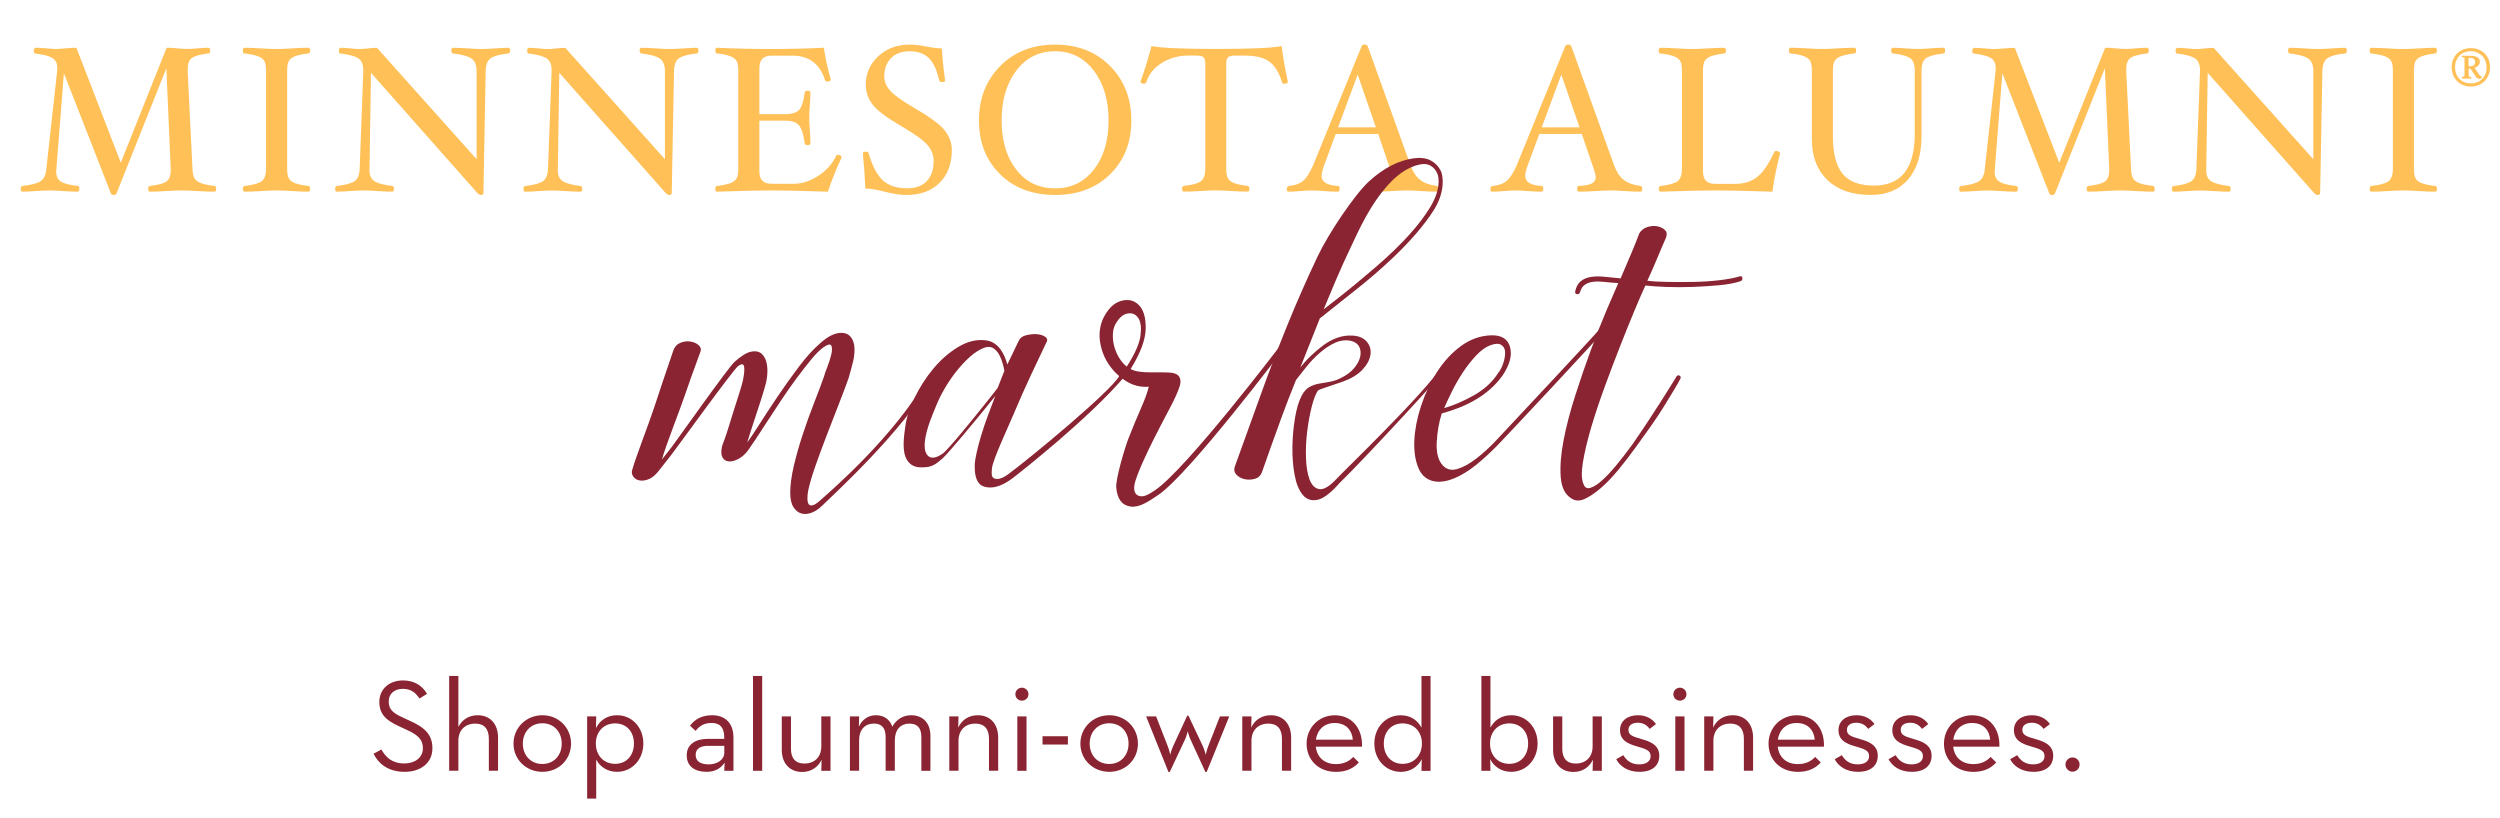 <?xml version="1.0" encoding="utf-8"?>
<!-- Generator: Adobe Illustrator 27.0.0, SVG Export Plug-In . SVG Version: 6.00 Build 0)  -->
<svg version="1.1" xmlns="http://www.w3.org/2000/svg" xmlns:xlink="http://www.w3.org/1999/xlink" x="0px" y="0px"
	 viewBox="0 0 576 188.51" style="enable-background:new 0 0 576 188.51;" xml:space="preserve">
<style type="text/css">
	.st0{display:none;}
	.st1{display:inline;}
	.st2{fill:#FEC057;}
	.st3{fill:#8A2432;}
</style>
<g id="Layer_1_copy" class="st0">
	<g class="st1">
		<g>
			<path class="st2" d="M99.3,54.58c0,0.35-0.1,0.53-0.3,0.53c-0.84,0-1.87-0.04-3.08-0.11c-1.16-0.08-2.12-0.11-2.88-0.11
				c-0.77,0-1.7,0.04-2.81,0.11c-1.16,0.08-2.16,0.11-3.01,0.11c-0.23,0-0.34-0.18-0.34-0.53c0-0.31,0.1-0.49,0.3-0.51
				c1.48-0.18,2.48-0.45,3.02-0.81c0.54-0.37,0.8-1.06,0.8-2.08v-0.3L90.2,32.55l-9.12,22.86c-0.08,0.2-0.25,0.3-0.53,0.3
				c-0.29,0-0.46-0.1-0.51-0.3l-8.59-21.96L70.1,50.89c-0.02,0.21-0.04,0.4-0.04,0.57c0,0.85,0.29,1.45,0.87,1.82
				c0.58,0.37,1.61,0.63,3.1,0.79c0.18,0.03,0.26,0.2,0.26,0.52c0,0.35-0.11,0.52-0.34,0.52c-0.66,0-1.55-0.04-2.69-0.11
				c-1.06-0.08-1.87-0.11-2.45-0.11c-0.63,0-1.48,0.04-2.57,0.11c-1.05,0.08-1.85,0.11-2.42,0.11c-0.18,0-0.27-0.18-0.27-0.53
				c0-0.31,0.11-0.49,0.34-0.51c1.59-0.19,2.69-0.49,3.3-0.89c0.61-0.4,0.96-1.17,1.05-2.31l1.97-17.81
				c0.01-0.23,0.02-0.43,0.02-0.61c0-0.82-0.29-1.41-0.87-1.78c-0.58-0.37-1.63-0.64-3.16-0.83c-0.18,0-0.27-0.17-0.27-0.52
				c0-0.12,0.04-0.24,0.11-0.35s0.15-0.17,0.23-0.17c0.47,0,1.13,0.04,1.99,0.11c0.73,0.08,1.27,0.11,1.61,0.11
				c0.44,0,1.07-0.04,1.89-0.11c0.84-0.08,1.5-0.11,1.97-0.11l8.11,21l8.38-21c0.5,0,1.16,0.04,1.98,0.11
				c0.74,0.08,1.32,0.11,1.75,0.11c0.53,0,1.17-0.04,1.91-0.11c0.77-0.08,1.43-0.11,1.99-0.11c0.23,0,0.34,0.17,0.34,0.52
				c0,0.35-0.1,0.52-0.3,0.52c-1.48,0.18-2.48,0.45-3.02,0.81c-0.54,0.37-0.8,1.06-0.8,2.08v0.32l0.87,17.81
				c0.04,0.88,0.17,1.5,0.41,1.85c0.23,0.35,0.63,0.63,1.2,0.84s1.38,0.38,2.44,0.5C99.2,54.1,99.3,54.27,99.3,54.58z"/>
			<path class="st2" d="M116.47,54.58c0,0.35-0.1,0.53-0.3,0.53c-0.84,0-1.85-0.04-3.01-0.11c-1.11-0.08-2.05-0.11-2.82-0.11
				c-0.77,0-1.71,0.04-2.82,0.11c-1.17,0.08-2.19,0.11-3.04,0.11c-0.2,0-0.3-0.18-0.3-0.53c0-0.31,0.1-0.49,0.3-0.51
				c1.53-0.18,2.56-0.46,3.11-0.85c0.55-0.39,0.82-1.17,0.82-2.35V33.06c0-0.88-0.11-1.5-0.33-1.86c-0.22-0.36-0.61-0.64-1.16-0.85
				c-0.55-0.21-1.37-0.38-2.44-0.5c-0.2,0-0.3-0.17-0.3-0.52c0-0.35,0.1-0.52,0.3-0.52c0.86,0,1.87,0.04,3.04,0.11
				c1.11,0.08,2.05,0.11,2.82,0.11c0.77,0,1.71-0.04,2.82-0.11c1.16-0.08,2.16-0.11,3.01-0.11c0.2,0,0.3,0.17,0.3,0.52
				c0,0.35-0.1,0.52-0.3,0.52c-1.06,0.13-1.87,0.29-2.42,0.5c-0.56,0.21-0.94,0.49-1.15,0.84s-0.32,0.98-0.32,1.87v17.81
				c0,0.87,0.11,1.49,0.32,1.85s0.6,0.64,1.14,0.85c0.55,0.21,1.35,0.38,2.41,0.5C116.36,54.1,116.47,54.27,116.47,54.58z"/>
			<path class="st2" d="M153.02,29.34c0,0.32-0.1,0.49-0.3,0.51c-1.58,0.18-2.66,0.47-3.24,0.87c-0.59,0.4-0.89,1.18-0.92,2.33
				l-0.42,22.29c0,0.25-0.15,0.38-0.45,0.38c-0.15,0-0.35-0.1-0.61-0.3l-19.5-22.03l-0.26,17.49c-0.01,0.1-0.02,0.2-0.02,0.28
				c0,0.96,0.3,1.64,0.91,2.03s1.7,0.69,3.27,0.88c0.2,0.03,0.3,0.2,0.3,0.51c0,0.35-0.1,0.53-0.3,0.53c-0.66,0-1.56-0.04-2.7-0.11
				c-1.07-0.08-1.9-0.11-2.48-0.11c-0.63,0-1.48,0.04-2.55,0.11c-1.03,0.08-1.83,0.11-2.4,0.11c-0.2,0-0.3-0.18-0.3-0.53
				c0-0.31,0.11-0.49,0.34-0.51c1.56-0.19,2.63-0.48,3.21-0.88c0.58-0.4,0.89-1.17,0.93-2.32l0.66-17.81v-0.17
				c0-1.02-0.3-1.73-0.89-2.14c-0.59-0.4-1.7-0.71-3.31-0.91c-0.18,0-0.26-0.17-0.26-0.52c0-0.35,0.1-0.52,0.3-0.52
				c0.44,0,1.06,0.04,1.85,0.11c0.71,0.08,1.24,0.11,1.59,0.11c0.44,0,0.97-0.04,1.59-0.11c0.63-0.08,1.17-0.11,1.63-0.11
				l18.21,20.37V33.05c0-1.07-0.31-1.83-0.92-2.26c-0.61-0.44-1.74-0.75-3.39-0.94c-0.2-0.03-0.3-0.2-0.3-0.51
				c0-0.35,0.1-0.53,0.3-0.53c0.68,0,1.59,0.04,2.72,0.11c1.06,0.08,1.88,0.11,2.46,0.11c0.63,0,1.48-0.04,2.55-0.11
				c1.03-0.08,1.83-0.11,2.4-0.11C152.92,28.81,153.02,28.98,153.02,29.34z"/>
			<path class="st2" d="M187.44,29.34c0,0.32-0.1,0.49-0.3,0.51c-1.58,0.18-2.66,0.47-3.24,0.87c-0.59,0.4-0.89,1.18-0.92,2.33
				l-0.42,22.29c0,0.25-0.15,0.38-0.45,0.38c-0.15,0-0.35-0.1-0.61-0.3l-19.5-22.03l-0.26,17.49c-0.01,0.1-0.02,0.2-0.02,0.28
				c0,0.96,0.3,1.64,0.91,2.03s1.7,0.69,3.27,0.88c0.2,0.03,0.3,0.2,0.3,0.51c0,0.35-0.1,0.53-0.3,0.53c-0.66,0-1.56-0.04-2.7-0.11
				c-1.07-0.08-1.9-0.11-2.48-0.11c-0.63,0-1.48,0.04-2.55,0.11c-1.03,0.08-1.83,0.11-2.4,0.11c-0.2,0-0.3-0.18-0.3-0.53
				c0-0.31,0.11-0.49,0.34-0.51c1.56-0.19,2.63-0.48,3.21-0.88c0.58-0.4,0.89-1.17,0.93-2.32l0.66-17.81v-0.17
				c0-1.02-0.3-1.73-0.89-2.14c-0.59-0.4-1.7-0.71-3.31-0.91c-0.18,0-0.26-0.17-0.26-0.52c0-0.35,0.1-0.52,0.3-0.52
				c0.44,0,1.06,0.04,1.85,0.11c0.71,0.08,1.24,0.11,1.59,0.11c0.44,0,0.97-0.04,1.59-0.11c0.63-0.08,1.17-0.11,1.63-0.11
				l18.21,20.37V33.05c0-1.07-0.31-1.83-0.92-2.26c-0.61-0.44-1.74-0.75-3.39-0.94c-0.2-0.03-0.3-0.2-0.3-0.51
				c0-0.35,0.1-0.53,0.3-0.53c0.68,0,1.59,0.04,2.72,0.11c1.06,0.08,1.88,0.11,2.46,0.11c0.63,0,1.48-0.04,2.55-0.11
				c1.03-0.08,1.83-0.11,2.4-0.11C187.34,28.81,187.44,28.98,187.44,29.34z"/>
			<path class="st2" d="M213.61,48.87c-1.02,2.18-1.85,4.26-2.5,6.24c-4.75-0.15-8.14-0.23-10.16-0.23c-1.99,0-5.37,0.08-10.14,0.23
				c-0.2,0-0.3-0.18-0.3-0.53c0-0.31,0.1-0.49,0.3-0.51c1.05-0.13,1.85-0.29,2.4-0.5c0.55-0.21,0.94-0.49,1.16-0.84
				c0.22-0.35,0.33-0.97,0.33-1.85V33.06c0-0.87-0.1-1.49-0.31-1.84s-0.59-0.65-1.14-0.86s-1.37-0.38-2.44-0.51
				c-0.2,0-0.3-0.17-0.3-0.52c0-0.35,0.1-0.52,0.3-0.52c3.18,0.15,6.43,0.23,9.76,0.23c3.35,0,6.61-0.08,9.78-0.23
				c0.29,1.95,0.71,3.88,1.27,5.79c0,0.25-0.22,0.38-0.66,0.38c-0.21,0-0.35-0.09-0.4-0.26c-0.93-2.98-2.93-4.46-5.98-4.46h-3.82
				c-1.46,0-2.19,0.76-2.19,2.27v8.42h4.77c1.27,0,2.13-0.29,2.58-0.87s0.76-1.61,0.94-3.08c0-0.2,0.17-0.3,0.52-0.3
				c0.35,0,0.52,0.1,0.52,0.3c0,0.63-0.04,1.42-0.11,2.38c-0.08,0.92-0.11,1.67-0.11,2.25c0,0.59,0.04,1.35,0.11,2.27
				c0.08,0.98,0.11,1.79,0.11,2.42c0,0.2-0.17,0.3-0.52,0.3c-0.35,0-0.52-0.1-0.52-0.3c-0.19-1.54-0.52-2.62-1-3.23
				c-0.48-0.62-1.32-0.93-2.52-0.93h-4.77v9.3c0,1.49,0.73,2.23,2.19,2.23h4.12c1.5,0,2.99-0.49,4.46-1.47s2.56-2.2,3.25-3.66
				c0.05-0.11,0.16-0.17,0.32-0.17c0.18,0,0.33,0.05,0.47,0.14S213.61,48.73,213.61,48.87z"/>
			<path class="st2" d="M233.75,47.51c0,2.51-0.74,4.5-2.23,5.99c-1.49,1.48-3.5,2.22-6.04,2.22c-1.12,0-2.47-0.2-4.03-0.61
				c-1.43-0.38-2.59-0.57-3.5-0.57c-0.08-2.14-0.23-4.29-0.45-6.43c0-0.2,0.19-0.3,0.57-0.3c0.26,0,0.43,0.1,0.49,0.3
				c0.68,2.35,1.55,4,2.61,4.96s2.55,1.44,4.46,1.44c1.52,0,2.71-0.44,3.54-1.32c0.84-0.88,1.26-2.12,1.26-3.71
				c0-1.02-0.37-1.97-1.1-2.85c-0.73-0.88-2.29-2.01-4.67-3.39c-2.74-1.58-4.53-2.91-5.37-4.01c-0.84-1.1-1.27-2.31-1.27-3.65
				c0-2.05,0.76-3.79,2.28-5.21c1.52-1.42,3.45-2.13,5.79-2.13c0.88,0,1.9,0.12,3.05,0.36c1.07,0.21,2,0.32,2.78,0.32
				c0.15,2.22,0.35,4.17,0.61,5.86c0,0.2-0.16,0.3-0.49,0.3c-0.35,0-0.55-0.1-0.59-0.3c-0.42-1.89-1.05-3.25-1.89-4.08
				s-2.02-1.25-3.51-1.25c-1.42,0-2.55,0.42-3.38,1.25s-1.25,1.96-1.25,3.37c0,0.9,0.35,1.75,1.05,2.56c0.7,0.81,2.22,1.9,4.56,3.26
				c2.77,1.61,4.58,2.96,5.44,4.05S233.75,46.21,233.75,47.51z"/>
			<path class="st2" d="M266.56,42.1c0,4-1.29,7.27-3.86,9.81c-2.57,2.54-5.93,3.81-10.08,3.81c-4.15,0-7.5-1.27-10.07-3.81
				c-2.57-2.54-3.85-5.81-3.85-9.81c0-4.01,1.29-7.32,3.88-9.94s5.93-3.92,10.04-3.92c4.12,0,7.48,1.31,10.06,3.92
				S266.56,38.09,266.56,42.1z M262.4,42.1c0-3.72-0.9-6.76-2.69-9.12c-1.8-2.36-4.16-3.54-7.08-3.54c-2.94,0-5.3,1.18-7.08,3.54
				c-1.78,2.36-2.68,5.4-2.68,9.12c0,3.69,0.89,6.69,2.66,8.97c1.77,2.29,4.14,3.43,7.1,3.43c2.95,0,5.32-1.14,7.1-3.43
				C261.51,48.79,262.4,45.79,262.4,42.1z"/>
			<path class="st2" d="M295.18,35.03c0,0.24-0.23,0.36-0.68,0.36c-0.2,0-0.33-0.09-0.38-0.26c-0.54-1.78-1.32-3.04-2.33-3.77
				c-1.01-0.74-2.5-1.11-4.48-1.11h-1.78c-0.62,0-1.04,0.1-1.27,0.3c-0.23,0.2-0.34,0.58-0.34,1.13v19.2c0,0.87,0.11,1.48,0.33,1.84
				s0.61,0.64,1.17,0.85s1.36,0.38,2.41,0.5c0.2,0.03,0.3,0.2,0.3,0.51c0,0.35-0.1,0.53-0.3,0.53c-0.85,0-1.85-0.04-3.03-0.11
				c-1.11-0.08-2.04-0.11-2.79-0.11c-0.77,0-1.72,0.04-2.85,0.11c-1.17,0.08-2.18,0.11-3.03,0.11c-0.2,0-0.3-0.18-0.3-0.53
				c0-0.31,0.1-0.49,0.3-0.51c1.52-0.18,2.56-0.46,3.11-0.85c0.55-0.39,0.82-1.17,0.82-2.34v-19.2c0-0.55-0.11-0.93-0.34-1.13
				c-0.23-0.2-0.66-0.3-1.29-0.3h-1.48c-1.78,0-3.39,0.45-4.84,1.35c-1.45,0.9-2.4,2.07-2.84,3.51c-0.06,0.19-0.2,0.28-0.42,0.28
				c-0.43,0-0.64-0.14-0.64-0.42c0.71-1.9,1.37-4.06,2-6.47c1.72,0.35,5.64,0.53,11.77,0.53c6.3,0,10.3-0.18,12.02-0.53
				C294.22,30.14,294.6,32.32,295.18,35.03z"/>
			<path class="st2" d="M322.73,54.58c0,0.35-0.1,0.53-0.3,0.53c-0.87,0-1.85-0.04-2.95-0.11c-0.95-0.08-1.75-0.11-2.42-0.11
				c-0.77,0-1.72,0.04-2.86,0.11c-1.2,0.08-2.22,0.11-3.06,0.11c-0.2,0-0.3-0.17-0.3-0.52s0.08-0.52,0.23-0.52
				c1.12-0.05,1.93-0.2,2.42-0.45c0.49-0.25,0.74-0.63,0.74-1.15c0-0.33-0.13-0.86-0.38-1.58l-2.15-6.33h-7.77l-2.16,5.86
				c-0.28,0.79-0.42,1.39-0.42,1.83c0,1.12,1.02,1.72,3.06,1.82c0.15,0,0.23,0.17,0.23,0.52s-0.1,0.52-0.3,0.52
				c-0.76,0-1.6-0.04-2.52-0.11c-0.87-0.08-1.64-0.11-2.32-0.11c-0.54,0-1.22,0.04-2.04,0.11c-0.86,0.08-1.59,0.11-2.19,0.11
				c-0.19,0-0.28-0.16-0.28-0.47c0-0.35,0.14-0.54,0.44-0.57c1.05-0.1,1.88-0.39,2.49-0.87c0.61-0.48,1.24-1.46,1.9-2.93l8.85-21.73
				c0.08-0.2,0.25-0.3,0.53-0.3c0.3,0,0.49,0.09,0.57,0.28l7.81,21.75c0.44,1.22,1.04,2.12,1.79,2.7s1.76,0.95,3.02,1.1
				C322.6,54.1,322.73,54.27,322.73,54.58z M311.27,43.35l-3.32-9.64l-3.58,9.64H311.27z"/>
			<path class="st2" d="M359.95,54.58c0,0.35-0.1,0.53-0.3,0.53c-0.87,0-1.85-0.04-2.95-0.11c-0.95-0.08-1.75-0.11-2.42-0.11
				c-0.77,0-1.72,0.04-2.86,0.11c-1.2,0.08-2.22,0.11-3.06,0.11c-0.2,0-0.3-0.17-0.3-0.52s0.08-0.52,0.23-0.52
				c1.12-0.05,1.93-0.2,2.42-0.45c0.49-0.25,0.74-0.63,0.74-1.15c0-0.33-0.13-0.86-0.38-1.58l-2.15-6.33h-7.77l-2.16,5.86
				c-0.28,0.79-0.42,1.39-0.42,1.83c0,1.12,1.02,1.72,3.06,1.82c0.15,0,0.23,0.17,0.23,0.52s-0.1,0.52-0.3,0.52
				c-0.76,0-1.6-0.04-2.52-0.11c-0.87-0.08-1.64-0.11-2.32-0.11c-0.54,0-1.22,0.04-2.04,0.11c-0.86,0.08-1.59,0.11-2.19,0.11
				c-0.19,0-0.28-0.16-0.28-0.47c0-0.35,0.14-0.54,0.44-0.57c1.05-0.1,1.88-0.39,2.49-0.87c0.61-0.48,1.24-1.46,1.9-2.93l8.85-21.73
				c0.08-0.2,0.25-0.3,0.53-0.3c0.3,0,0.49,0.09,0.57,0.28l7.81,21.75c0.44,1.22,1.04,2.12,1.79,2.7s1.76,0.95,3.02,1.1
				C359.82,54.1,359.95,54.27,359.95,54.58z M348.48,43.35l-3.32-9.64l-3.58,9.64H348.48z"/>
			<path class="st2" d="M385.14,48.15c-0.59,2.22-1.06,4.54-1.4,6.96c-4.83-0.15-8.26-0.23-10.31-0.23c-2.02,0-5.41,0.08-10.17,0.23
				c-0.2,0-0.3-0.18-0.3-0.53c0-0.31,0.1-0.49,0.3-0.51c1.52-0.18,2.56-0.46,3.11-0.85c0.55-0.39,0.82-1.17,0.82-2.35V33.06
				c0-0.88-0.11-1.5-0.33-1.86c-0.22-0.36-0.61-0.64-1.16-0.85c-0.56-0.21-1.37-0.38-2.44-0.5c-0.2,0-0.3-0.17-0.3-0.52
				c0-0.35,0.1-0.52,0.3-0.52c0.84,0,1.85,0.04,3.03,0.11c1.12,0.08,2.07,0.11,2.84,0.11c0.77,0,1.71-0.04,2.82-0.11
				c1.16-0.08,2.16-0.11,3.01-0.11c0.2,0,0.3,0.17,0.3,0.52c0,0.35-0.1,0.52-0.3,0.52c-1.06,0.13-1.87,0.29-2.42,0.5
				s-0.94,0.49-1.15,0.84c-0.21,0.35-0.32,0.98-0.32,1.87v18.38c0,1.49,0.73,2.23,2.19,2.23h3.74c1.55,0,2.86-0.41,3.93-1.24
				c1.07-0.83,2.13-2.37,3.18-4.62c0.05-0.1,0.17-0.15,0.36-0.15c0.16,0,0.32,0.05,0.46,0.15
				C385.06,47.91,385.14,48.03,385.14,48.15z"/>
			<path class="st2" d="M415.3,29.33c0,0.35-0.1,0.52-0.3,0.52c-1.59,0.2-2.65,0.5-3.2,0.88s-0.81,1.16-0.81,2.34v11.87
				c0,3.37-0.81,6.01-2.44,7.92c-1.62,1.91-3.92,2.87-6.88,2.87c-3.38,0-6.01-0.91-7.9-2.73c-1.89-1.82-2.83-4.31-2.83-7.45V33.06
				c0-0.87-0.1-1.49-0.31-1.84s-0.59-0.65-1.14-0.86s-1.37-0.38-2.44-0.51c-0.2,0-0.3-0.17-0.3-0.52c0-0.35,0.1-0.52,0.3-0.52
				c0.84,0,1.85,0.04,3.01,0.11c1.11,0.08,2.05,0.11,2.82,0.11c0.77,0,1.71-0.04,2.84-0.11c1.17-0.08,2.18-0.11,3.03-0.11
				c0.2,0,0.3,0.17,0.3,0.52c0,0.35-0.1,0.52-0.3,0.52c-1.07,0.13-1.88,0.29-2.44,0.5c-0.56,0.21-0.94,0.49-1.16,0.85
				c-0.22,0.36-0.33,0.98-0.33,1.86v11.94c0,3.1,0.59,5.38,1.76,6.83c1.17,1.45,3.08,2.18,5.73,2.18c4.98,0,7.47-3.15,7.47-9.46
				V33.06c0-1.17-0.28-1.96-0.84-2.36s-1.62-0.68-3.17-0.86c-0.2,0-0.3-0.17-0.3-0.52c0-0.35,0.1-0.52,0.3-0.52
				c0.58,0,1.34,0.04,2.28,0.11c0.97,0.08,1.75,0.11,2.36,0.11s1.36-0.04,2.27-0.11c0.93-0.08,1.71-0.11,2.35-0.11
				C415.2,28.81,415.3,28.98,415.3,29.33z"/>
			<path class="st2" d="M453.61,54.58c0,0.35-0.1,0.53-0.3,0.53c-0.84,0-1.87-0.04-3.08-0.11c-1.16-0.08-2.12-0.11-2.88-0.11
				c-0.77,0-1.7,0.04-2.81,0.11c-1.16,0.08-2.16,0.11-3.01,0.11c-0.23,0-0.34-0.18-0.34-0.53c0-0.31,0.1-0.49,0.3-0.51
				c1.48-0.18,2.48-0.45,3.02-0.81c0.54-0.37,0.8-1.06,0.8-2.08v-0.3l-0.79-18.33l-9.12,22.86c-0.08,0.2-0.25,0.3-0.53,0.3
				c-0.29,0-0.46-0.1-0.51-0.3l-8.59-21.96l-1.36,17.43c-0.02,0.21-0.04,0.4-0.04,0.57c0,0.85,0.29,1.45,0.87,1.82
				c0.58,0.37,1.61,0.63,3.1,0.79c0.18,0.03,0.26,0.2,0.26,0.52c0,0.35-0.11,0.52-0.34,0.52c-0.66,0-1.55-0.04-2.69-0.11
				c-1.06-0.08-1.87-0.11-2.45-0.11c-0.63,0-1.48,0.04-2.57,0.11c-1.05,0.08-1.85,0.11-2.42,0.11c-0.18,0-0.27-0.18-0.27-0.53
				c0-0.31,0.11-0.49,0.34-0.51c1.59-0.19,2.69-0.49,3.3-0.89c0.61-0.4,0.96-1.17,1.05-2.31l1.97-17.81
				c0.01-0.23,0.02-0.43,0.02-0.61c0-0.82-0.29-1.41-0.87-1.78c-0.58-0.37-1.63-0.64-3.16-0.83c-0.18,0-0.27-0.17-0.27-0.52
				c0-0.12,0.04-0.24,0.11-0.35s0.15-0.17,0.23-0.17c0.47,0,1.13,0.04,1.99,0.11c0.73,0.08,1.27,0.11,1.61,0.11
				c0.44,0,1.07-0.04,1.89-0.11c0.84-0.08,1.5-0.11,1.97-0.11l8.11,21l8.38-21c0.5,0,1.16,0.04,1.98,0.11
				c0.74,0.08,1.32,0.11,1.75,0.11c0.53,0,1.17-0.04,1.91-0.11c0.77-0.08,1.43-0.11,1.99-0.11c0.23,0,0.34,0.17,0.34,0.52
				c0,0.35-0.1,0.52-0.3,0.52c-1.48,0.18-2.48,0.45-3.02,0.81c-0.54,0.37-0.8,1.06-0.8,2.08v0.32l0.87,17.81
				c0.04,0.88,0.17,1.5,0.41,1.85c0.23,0.35,0.63,0.63,1.2,0.84s1.38,0.38,2.44,0.5C453.51,54.1,453.61,54.27,453.61,54.58z"/>
			<path class="st2" d="M488.73,29.34c0,0.32-0.1,0.49-0.3,0.51c-1.58,0.18-2.66,0.47-3.24,0.87c-0.59,0.4-0.89,1.18-0.92,2.33
				l-0.42,22.29c0,0.25-0.15,0.38-0.45,0.38c-0.15,0-0.35-0.1-0.61-0.3l-19.5-22.03l-0.26,17.49c-0.01,0.1-0.02,0.2-0.02,0.28
				c0,0.96,0.3,1.64,0.91,2.03s1.7,0.69,3.27,0.88c0.2,0.03,0.3,0.2,0.3,0.51c0,0.35-0.1,0.53-0.3,0.53c-0.66,0-1.56-0.04-2.7-0.11
				c-1.07-0.08-1.9-0.11-2.48-0.11c-0.63,0-1.48,0.04-2.55,0.11c-1.03,0.08-1.83,0.11-2.4,0.11c-0.2,0-0.3-0.18-0.3-0.53
				c0-0.31,0.11-0.49,0.34-0.51c1.56-0.19,2.63-0.48,3.21-0.88c0.58-0.4,0.89-1.17,0.93-2.32l0.66-17.81v-0.17
				c0-1.02-0.3-1.73-0.89-2.14c-0.59-0.4-1.7-0.71-3.31-0.91c-0.18,0-0.26-0.17-0.26-0.52c0-0.35,0.1-0.52,0.3-0.52
				c0.44,0,1.06,0.04,1.85,0.11c0.71,0.08,1.24,0.11,1.59,0.11c0.44,0,0.97-0.04,1.59-0.11c0.63-0.08,1.17-0.11,1.63-0.11
				l18.21,20.37V33.05c0-1.07-0.31-1.83-0.92-2.26c-0.61-0.44-1.74-0.75-3.39-0.94c-0.2-0.03-0.3-0.2-0.3-0.51
				c0-0.35,0.1-0.53,0.3-0.53c0.68,0,1.59,0.04,2.72,0.11c1.06,0.08,1.88,0.11,2.46,0.11c0.63,0,1.48-0.04,2.55-0.11
				c1.03-0.08,1.83-0.11,2.4-0.11C488.63,28.81,488.73,28.98,488.73,29.34z"/>
			<path class="st2" d="M505.2,54.58c0,0.35-0.1,0.53-0.3,0.53c-0.84,0-1.85-0.04-3.01-0.11c-1.11-0.08-2.05-0.11-2.82-0.11
				c-0.77,0-1.71,0.04-2.82,0.11c-1.17,0.08-2.19,0.11-3.04,0.11c-0.2,0-0.3-0.18-0.3-0.53c0-0.31,0.1-0.49,0.3-0.51
				c1.53-0.18,2.56-0.46,3.11-0.85c0.55-0.39,0.82-1.17,0.82-2.35V33.06c0-0.88-0.11-1.5-0.33-1.86c-0.22-0.36-0.61-0.64-1.16-0.85
				c-0.55-0.21-1.37-0.38-2.44-0.5c-0.2,0-0.3-0.17-0.3-0.52c0-0.35,0.1-0.52,0.3-0.52c0.86,0,1.87,0.04,3.04,0.11
				c1.11,0.08,2.05,0.11,2.82,0.11c0.77,0,1.71-0.04,2.82-0.11c1.16-0.08,2.16-0.11,3.01-0.11c0.2,0,0.3,0.17,0.3,0.52
				c0,0.35-0.1,0.52-0.3,0.52c-1.06,0.13-1.87,0.29-2.42,0.5c-0.56,0.21-0.94,0.49-1.15,0.84S501,32.17,501,33.06v17.81
				c0,0.87,0.11,1.49,0.32,1.85s0.6,0.64,1.14,0.85c0.55,0.21,1.35,0.38,2.41,0.5C505.09,54.1,505.2,54.27,505.2,54.58z"/>
		</g>
		<g>
			<path class="st3" d="M209.81,111.45c1.34-1.22,13.64-11.64,19.7-22.67c0.17-0.29,0.39-0.38,0.65-0.26
				c0.26,0.12,0.33,0.32,0.22,0.61c-5.5,9.8-18.71,21.77-20.22,23.28c-0.64,0.64-1.3,1.09-1.96,1.35c-0.67,0.26-1.3,0.32-1.88,0.17
				c-0.58-0.15-1.08-0.52-1.48-1.13c-0.41-0.61-0.61-1.5-0.61-2.66c0-1.4,0.22-3.03,0.65-4.89c0.44-1.86,0.97-3.77,1.61-5.72
				c0.64-1.95,1.32-3.85,2.05-5.72c0.73-1.86,1.35-3.52,1.88-4.98c0.06-0.29,0.25-0.84,0.57-1.66c0.32-0.81,0.57-1.59,0.74-2.31
				c0.17-0.73,0.17-1.27,0-1.61c-0.17-0.35-0.67-0.23-1.48,0.35c-0.64,0.47-1.37,1.19-2.18,2.18c-0.82,0.99-1.69,2.11-2.62,3.36
				c-0.93,1.25-1.86,2.58-2.79,3.97c-0.93,1.4-1.79,2.71-2.57,3.93c-0.79,1.22-1.5,2.31-2.14,3.27c-0.64,0.96-1.11,1.65-1.4,2.05
				c-0.52,0.7-1.11,1.22-1.75,1.57c-0.64,0.35-1.22,0.51-1.75,0.48c-0.52-0.03-0.92-0.26-1.18-0.7c-0.26-0.44-0.31-1.09-0.13-1.96
				c0-0.06,0.13-0.44,0.39-1.14c0.26-0.7,0.54-1.53,0.83-2.49c0.29-0.96,0.61-1.99,0.96-3.1c0.35-1.1,1.47-4.49,1.65-5.42
				c0.23-1.1,0.31-1.93,0.22-2.49c-0.09-0.55-0.45-0.6-1.09-0.13c-0.93,0.7-11.24,14.98-12.17,16.17c-0.93,1.19-1.63,2.08-2.09,2.66
				c-0.64,0.87-1.27,1.46-1.88,1.75c-0.61,0.29-1.18,0.41-1.7,0.35c-0.52-0.06-0.93-0.26-1.22-0.61c-0.29-0.35-0.41-0.73-0.35-1.13
				c0.64-2.39,3.07-8.56,4.06-11.58c0.99-3.02,2.15-6.49,3.49-10.39c0.23-0.7,0.65-1.18,1.27-1.44s1.22-0.35,1.83-0.26
				c0.61,0.09,1.12,0.3,1.53,0.65c0.41,0.35,0.52,0.76,0.35,1.22c-1.16,3.14-2.17,5.95-3.01,8.42c-0.84,2.47-3.26,8.54-4.02,11.28
				c0.41-0.52,0.99-1.27,1.75-2.23c0.76-0.96,10.39-14.66,11.56-15.65c1.16-1.05,2.15-1.66,2.97-1.83c0.81-0.17,1.47-0.04,1.96,0.39
				c0.49,0.44,0.81,1.11,0.96,2.01c0.14,0.9,0.1,1.94-0.13,3.1c-0.35,1.51-1.65,5.42-2.17,6.99s-0.96,2.94-1.31,4.1
				c0.41-0.52,1.12-1.58,2.14-3.19c1.02-1.6,2.15-3.33,3.4-5.19c1.25-1.86,2.56-3.69,3.93-5.5c1.37-1.8,2.63-3.2,3.8-4.19
				c1.45-1.34,2.79-1.99,4.01-1.96c1.22,0.03,1.98,0.77,2.27,2.23c0.12,0.99,0.04,2.01-0.22,3.05c-0.26,1.05-0.54,2.07-0.83,3.05
				c-0.52,1.46-1.15,3.11-1.88,4.98c-0.73,1.86-1.46,3.74-2.18,5.63c-0.73,1.89-1.4,3.71-2.01,5.46c-0.61,1.74-1.03,3.17-1.27,4.28
				c-0.12,0.52-0.17,1.03-0.17,1.53c0,0.49,0.07,0.86,0.22,1.09c0.14,0.23,0.39,0.3,0.74,0.22
				C208.68,112.36,209.17,112.03,209.81,111.45z"/>
			<path class="st3" d="M241.71,92.45c-0.7,0.88-1.53,1.9-2.49,3.08c-0.96,1.18-6.16,7.48-7.18,8.37c-1.22,1.06-1.87,1.5-3.23,1.59
				c-0.99,0.06-2.35,0.08-3.22-1.3c-1.04-1.66-0.54-4.56-0.34-6.15c0.21-1.59,0.77-3.34,1.7-5.26c0.93-1.92,2.07-3.68,3.4-5.3
				c1.34-1.61,2.84-2.93,4.5-3.94c1.66-1.01,3.3-1.44,4.93-1.27c0.64,0.05,1.19,0.23,1.66,0.53c0.47,0.3,0.86,0.67,1.18,1.11
				c0.32,0.44,0.58,0.9,0.78,1.4c0.2,0.49,0.36,0.96,0.48,1.4l2.09-4.35c0.23-0.49,0.67-0.82,1.31-0.99
				c0.64-0.16,1.27-0.23,1.88-0.21c0.61,0.03,1.12,0.16,1.53,0.41c0.41,0.25,0.55,0.53,0.44,0.86c-0.82,1.7-1.78,3.73-2.88,6.08
				c-1.11,2.36-2.18,4.78-3.23,7.27c-1.05,2.49-3.7,8.13-3.93,9.77c-0.12,0.93-0.1,1.61,0.22,1.85c0.34,0.25,1.1,0.55,2.73-0.63
				c3.8-2.78,18.9-15.25,20.31-17.98c0.17-0.27,0.39-0.36,0.65-0.25c0.26,0.11,0.34,0.33,0.13,0.57
				c-6.33,7.4-18.51,17.03-20.28,18.37c-2.29,1.74-3.95,1.91-5.18,1.56c-1.22-0.36-1.8-1.66-1.75-3.9c0-1.2,0.67-3.73,1.1-5.21
				c0.44-1.48,0.9-2.86,1.4-4.15C240.94,94.49,241.36,93.38,241.71,92.45z M242.14,90.97l1.22-3.12c-0.06-0.33-0.16-0.77-0.31-1.31
				c-0.15-0.55-0.35-1.07-0.61-1.56c-0.26-0.49-0.6-0.89-1-1.19c-0.41-0.3-0.93-0.37-1.57-0.21c-0.87,0.28-1.79,0.84-2.75,1.68
				c-0.96,0.85-1.89,1.86-2.79,3.04c-0.9,1.18-1.72,2.45-2.44,3.82c-0.73,1.37-1.21,2.7-1.7,3.9c-1.13,2.76-1.38,4.54-1.38,5.49
				c0,0.96,0.26,1.63,0.79,2.01c0.58,0.38,1.41,0.21,2.49-0.53c1.08-0.74,6.5-7.52,7.58-8.86
				C240.73,92.79,241.56,91.74,242.14,90.97z"/>
			<path class="st3" d="M266.44,87.53c0.41,0.23,0.93,0.39,1.57,0.48c0.64,0.09,1.34,0.13,2.09,0.13c0.76,0,1.48,0,2.18,0
				c0.7,0,1.28,0.03,1.75,0.09c0.7,0.12,1.15,0.39,1.35,0.83c0.2,0.44,0.22,0.95,0.04,1.53c-0.29,0.99-0.9,2.36-1.83,4.1
				c-0.93,1.75-1.89,3.59-2.88,5.54c-0.99,1.95-3.32,6.79-3.59,8.49c-0.22,1.42,0.38,1.96,1.13,2.05c0.76,0.09,1.55-0.38,2.62-1.09
				c5.67-3.79,22.97-26.49,23.14-26.78c0.17-0.29,0.39-0.38,0.65-0.26c0.26,0.12,0.31,0.32,0.13,0.61
				c-0.41,0.64-17.58,23.32-23.23,27.22c-2.1,1.45-3.65,2.41-5.19,2.18s-2.4-1.4-2.57-3.49c-0.12-1.51,1.52-7.14,2.28-9.06
				c0.76-1.92,1.5-3.71,2.23-5.37c0.73-1.66,1.21-2.98,1.44-3.97c-1.51,0.12-2.91-0.23-4.19-1.05c-1.28-0.81-2.33-1.83-3.14-3.05
				c-0.81-1.22-1.34-2.58-1.57-4.06c-0.23-1.48-0.06-2.89,0.52-4.23c0.87-1.8,1.96-2.89,3.27-3.27s2.4-0.13,3.27,0.74
				c0.87,0.87,1.29,2.31,1.27,4.32C269.16,82.16,268.24,84.62,266.44,87.53z M265.74,87.09c1.45-2.27,2.28-4.13,2.49-5.59
				c0.2-1.45,0.09-2.53-0.35-3.23c-0.44-0.7-1.05-1-1.83-0.92c-0.79,0.09-1.47,0.57-2.05,1.44c-0.47,0.64-0.73,1.35-0.79,2.14
				c-0.06,0.79,0.02,1.57,0.22,2.36c0.21,0.79,0.51,1.52,0.92,2.18C264.75,86.15,265.21,86.69,265.74,87.09z"/>
			<path class="st3" d="M297.45,87.27c0.58-0.76,1.24-1.48,1.96-2.18c0.73-0.7,1.48-1.34,2.27-1.92s1.63-1.03,2.53-1.35
				c0.9-0.32,1.82-0.45,2.75-0.39c1.16,0.06,2.04,0.42,2.62,1.09c0.58,0.67,0.81,1.45,0.7,2.36c-0.12,0.9-0.58,1.8-1.4,2.71
				c-0.82,0.9-2.01,1.64-3.58,2.23c-0.99,0.35-1.98,0.68-2.97,1c-0.99,0.32-1.54,0.54-1.66,0.65c-0.41,0.58-0.79,1.56-1.13,2.92
				c-0.35,1.37-0.63,2.88-0.83,4.54c-0.21,1.66-0.28,3.29-0.22,4.89c0.06,1.6,0.28,2.91,0.65,3.93c0.38,1.02,0.96,1.6,1.75,1.74
				c0.79,0.14,1.83-0.44,3.1-1.79c1.86-1.98,16.1-15.65,19.32-20.62c0.12-0.29,0.32-0.38,0.61-0.26c0.29,0.12,0.35,0.32,0.17,0.61
				c-0.47,0.87-15.47,17.11-19.41,20.88c-1.63,1.86-3,2.91-4.1,3.14c-1.11,0.23-2.01-0.07-2.71-0.92s-1.19-2.07-1.48-3.67
				c-0.29-1.6-0.42-3.3-0.39-5.11c0.03-1.8,0.19-3.56,0.48-5.28c0.29-1.72,0.7-3.07,1.22-4.06c0.41-0.76,0.87-1.28,1.4-1.57
				c0.52-0.29,1.09-0.49,1.7-0.61c0.61-0.12,1.28-0.23,2.01-0.35c0.73-0.12,1.47-0.38,2.23-0.79c0.93-0.47,1.69-1.05,2.27-1.74
				c0.58-0.7,0.95-1.4,1.09-2.1c0.14-0.7,0.07-1.31-0.22-1.83c-0.29-0.52-0.82-0.87-1.57-1.05c-0.99-0.17-1.95-0.04-2.88,0.39
				c-0.93,0.44-1.83,1.03-2.71,1.79c-0.87,0.76-1.67,1.59-2.4,2.49c-0.73,0.9-1.38,1.73-1.96,2.49c-0.99,2.44-1.88,4.74-2.66,6.9
				c-0.79,2.15-2.92,8.08-3.56,9.94c-0.23,0.64-0.65,1.05-1.27,1.22c-0.61,0.17-1.22,0.2-1.83,0.09c-0.61-0.12-1.12-0.38-1.53-0.79
				c-0.41-0.41-0.52-0.9-0.35-1.48c0.93-2.56,3.5-9.67,4.86-13.48c1.37-3.81,2.91-7.84,4.63-12.09c1.72-4.25,3.59-8.52,5.63-12.83
				c2.04-4.31,6.83-11.42,9.45-13.8c2.62-2.38,5.32-3.78,8.12-4.19c1.28-0.17,2.33-0.04,3.14,0.39c0.81,0.44,1.43,1.06,1.83,1.88
				c0.41,0.81,0.9,3.57-1.14,6.98c-3.76,6.12-11.17,12.2-13.93,14.41c-2.76,2.21-5.11,4.07-7.03,5.59L297.45,87.27z M301.72,76.62
				c0.7-0.52,1.75-1.34,3.14-2.44c1.4-1.1,2.94-2.37,4.63-3.8c1.69-1.42,8.18-6.69,11.56-12.19c2.05-3.22,1.77-5.51,1.51-6.24
				c-0.26-0.73-0.71-1.27-1.35-1.61c-0.64-0.35-1.51-0.35-2.62,0c-1.46,0.47-2.96,1.38-4.41,2.84c-3.88,3.91-6.2,9.41-7.31,11.71
				c-1.11,2.3-2.09,4.48-2.97,6.55C303.03,73.49,302.3,75.22,301.72,76.62z"/>
			<path class="st3" d="M352.16,80.22c0.23-0.32,0.47-0.42,0.7-0.29c0.23,0.13,0.23,0.35,0,0.67c-0.7,1.02-17.99,19.45-19.33,20.82
				c-1.34,1.37-2.66,2.59-3.97,3.64c-1.31,1.05-2.6,1.85-3.88,2.39c-1.28,0.54-2.44,0.75-3.49,0.62c-1.45-0.19-2.49-0.99-3.1-2.39
				s-0.87-3.1-0.79-5.08c0.09-1.98,0.5-4.09,1.22-6.32c0.73-2.23,1.7-4.31,2.92-6.23c1.22-1.91,2.68-3.49,4.36-4.74
				c1.69-1.25,3.52-1.9,5.5-1.96c1.92-0.06,3.08,0.66,3.49,2.16c0.41,1.5-0.06,3.24-1.4,5.22c-0.64,0.9-1.4,1.72-2.27,2.49
				c-0.87,0.77-1.82,1.44-2.84,2.01c-1.02,0.57-2.04,1.05-3.05,1.44c-1.02,0.38-1.99,0.7-2.92,0.96c-0.52,1.66-0.83,3.43-0.92,5.32
				c-0.09,1.88,0.28,3.27,1.09,4.17c0.7,0.77,1.58,0.99,2.66,0.67c1.08-0.32,2.24-0.96,3.49-1.92c1.25-0.96,2.53-2.14,3.84-3.54
				C334.79,98.91,351.69,80.92,352.16,80.22z M323.75,94.67c1.63-0.45,3.42-1.21,5.37-2.3c1.95-1.09,3.45-2.46,4.49-4.12
				c0.41-0.51,0.73-1.13,0.96-1.87c0.23-0.73,0.33-1.39,0.31-1.96c-0.03-0.58-0.26-1.01-0.7-1.29c-0.44-0.29-1.09-0.27-1.96,0.05
				c-0.87,0.32-1.75,0.94-2.62,1.87c-0.87,0.93-1.69,1.96-2.44,3.11c-0.76,1.15-1.43,2.32-2.01,3.5
				C324.57,92.83,324.1,93.84,323.75,94.67z"/>
			<path class="st3" d="M366.14,89.01c0.12-0.29,0.31-0.39,0.57-0.31c0.26,0.09,0.33,0.28,0.22,0.57c-0.23,0.47-0.61,1.14-1.14,2.01
				c-0.52,0.87-1.13,1.88-1.83,3.01s-1.5,2.34-2.4,3.62c-0.9,1.28-1.82,2.56-2.75,3.84c-1.05,1.46-2.12,2.85-3.23,4.19
				c-1.11,1.34-2.18,2.46-3.23,3.36c-1.05,0.9-2.02,1.56-2.92,1.96c-0.9,0.41-1.7,0.38-2.4-0.09c-1.16-0.7-1.82-2.01-1.96-3.93
				c-0.15-1.92,0.03-4.16,0.52-6.72c0.49-2.56,1.21-5.29,2.14-8.2c0.93-2.91,1.89-5.7,2.88-8.38c0.99-2.68,1.95-5.11,2.88-7.29
				c0.93-2.18,1.63-3.8,2.09-4.84c-0.87-0.06-1.69-0.13-2.44-0.22c-0.76-0.09-1.44-0.1-2.05-0.04c-0.61,0.06-1.13,0.23-1.57,0.52
				c-0.44,0.29-0.74,0.76-0.92,1.4c-0.12,0.29-0.31,0.41-0.57,0.35c-0.26-0.06-0.36-0.23-0.31-0.52c0.17-0.81,0.51-1.43,1-1.83
				c0.49-0.41,1.1-0.67,1.83-0.79c0.73-0.12,1.56-0.13,2.49-0.04c0.93,0.09,1.92,0.19,2.97,0.3c0.7-1.63,1.34-3.13,1.92-4.49
				c0.58-1.37,1.08-2.6,1.48-3.71c0.35-0.58,0.84-0.97,1.48-1.18c0.64-0.2,1.25-0.25,1.83-0.13c0.58,0.12,1.05,0.35,1.4,0.7
				c0.35,0.35,0.41,0.82,0.17,1.4c-0.47,1.05-0.98,2.24-1.53,3.58c-0.55,1.34-1.18,2.76-1.88,4.28c0.93,0.12,2.15,0.19,3.67,0.22
				c1.51,0.03,3.08,0.03,4.71,0c1.63-0.03,3.2-0.13,4.71-0.3c1.51-0.17,2.76-0.41,3.75-0.7c0.29-0.12,0.47-0.03,0.52,0.26
				c0.06,0.29-0.06,0.49-0.35,0.61c-1.05,0.35-2.36,0.6-3.93,0.74c-1.57,0.15-3.19,0.25-4.84,0.31c-1.66,0.06-3.26,0.06-4.8,0
				c-1.54-0.06-2.81-0.14-3.8-0.26c-0.47,0.99-1.11,2.46-1.92,4.41c-0.82,1.95-1.7,4.15-2.66,6.59c-0.96,2.44-1.92,4.98-2.88,7.59
				c-0.96,2.62-1.79,5.12-2.49,7.51c-0.7,2.39-1.19,4.49-1.48,6.33c-0.29,1.83-0.23,3.16,0.17,3.97c0.23,0.58,0.65,0.77,1.27,0.57
				c0.61-0.21,1.31-0.65,2.09-1.35c0.79-0.7,1.64-1.61,2.57-2.75c0.93-1.14,1.89-2.37,2.88-3.71c0.93-1.34,1.85-2.69,2.75-4.06
				c0.9-1.37,1.72-2.62,2.44-3.75c0.73-1.13,1.34-2.11,1.83-2.92C365.63,89.86,365.96,89.31,366.14,89.01z"/>
		</g>
		<g>
			<path class="st3" d="M100.79,144.56h1.69l3.15,9.97c0.18,0.64,0.4,1.54,0.42,1.63c0.02-0.09,0.24-1.01,0.48-1.63l3.89-10.12h0.26
				l3.89,10.12c0.22,0.62,0.46,1.54,0.48,1.63c0.02-0.09,0.22-1.01,0.42-1.63l3.12-9.97h1.61l-4.93,15.12h-0.26L111,149.02
				c-0.24-0.57-0.42-1.39-0.44-1.45c-0.02,0.07-0.24,0.88-0.46,1.45l-4.09,10.65h-0.26L100.79,144.56z"/>
			<path class="st3" d="M122.18,143.63h1.54v8.56c0.57-1.21,1.76-1.98,3.23-1.98c2.02,0,3.41,1.39,3.41,3.76v5.54h-1.54v-5.37
				c0-1.61-0.75-2.53-2.27-2.53c-1.69,0-2.84,1.08-2.84,2.88v5.02h-1.54V143.63z"/>
			<path class="st3" d="M137.89,158.4c1.36,0,2.29-0.55,2.88-1.21l0.95,0.92c-0.84,0.95-2.05,1.58-3.83,1.58
				c-2.99,0-4.93-2.07-4.93-4.73c0-2.66,2.05-4.75,4.71-4.75c2.93,0,4.69,2.24,4.58,5.26h-7.75
				C134.7,157.21,135.88,158.4,137.89,158.4z M140.7,154.3c-0.13-1.56-1.12-2.79-3.04-2.79c-1.74,0-2.9,1.12-3.15,2.79H140.7z"/>
			<path class="st3" d="M144.88,150.41h1.54l-0.04,1.78c0.57-1.39,1.58-1.96,2.66-1.96c0.68,0,1.17,0.15,1.58,0.44l-0.59,1.34
				c-0.29-0.2-0.68-0.35-1.25-0.35c-1.3,0-2.35,0.92-2.35,3.06v4.8h-1.54V150.41z"/>
			<path class="st3" d="M156.87,158.4c1.36,0,2.29-0.55,2.88-1.21l0.95,0.92c-0.84,0.95-2.05,1.58-3.83,1.58
				c-2.99,0-4.93-2.07-4.93-4.73c0-2.66,2.05-4.75,4.71-4.75c2.93,0,4.69,2.24,4.58,5.26h-7.75
				C153.68,157.21,154.87,158.4,156.87,158.4z M159.69,154.3c-0.13-1.56-1.12-2.79-3.04-2.79c-1.74,0-2.9,1.12-3.15,2.79H159.69z"/>
			<path class="st3" d="M174.74,153.95c0-1.76-0.79-2.44-2.13-2.44c-1.28,0-2.09,0.55-2.66,1.32l-0.95-0.86
				c0.79-1.08,1.98-1.76,3.72-1.76c2.02,0,3.56,1.19,3.56,3.72v5.59h-1.54l0.07-1.36c-0.62,0.92-1.56,1.54-3.01,1.54
				c-1.94,0-3.34-0.88-3.34-2.77c0-1.87,1.54-2.75,3.45-2.75h2.84V153.95z M172.01,155.34c-1.17,0-2.07,0.42-2.07,1.52
				c0,1.03,0.77,1.58,2.2,1.58c1.41,0,2.6-0.77,2.6-1.96v-1.14H172.01z"/>
			<path class="st3" d="M179.55,143.63h1.54v15.89h-1.54V143.63z"/>
			<path class="st3" d="M184.57,143.63h1.54v15.89h-1.54V143.63z"/>
			<path class="st3" d="M195.22,156.77v-5.06h-1.41v-1.3h1.41v-3.12h1.52v3.12h2.55v1.3h-2.55v5.08c0,1.21,0.42,1.58,1.08,1.58
				c0.7,0,1.01-0.29,1.3-0.57l0.75,1.03c-0.46,0.46-1.08,0.88-2.2,0.88C196.27,159.72,195.22,158.93,195.22,156.77z"/>
			<path class="st3" d="M202.06,143.63h1.54v8.56c0.57-1.21,1.76-1.98,3.23-1.98c2.02,0,3.41,1.39,3.41,3.76v5.54h-1.54v-5.37
				c0-1.61-0.75-2.53-2.27-2.53c-1.69,0-2.84,1.08-2.84,2.88v5.02h-1.54V143.63z"/>
			<path class="st3" d="M217.77,158.4c1.36,0,2.29-0.55,2.88-1.21l0.95,0.92c-0.84,0.95-2.05,1.58-3.83,1.58
				c-2.99,0-4.93-2.07-4.93-4.73c0-2.66,2.05-4.75,4.71-4.75c2.93,0,4.69,2.24,4.58,5.26h-7.75
				C214.58,157.21,215.77,158.4,217.77,158.4z M220.58,154.3c-0.13-1.56-1.12-2.79-3.04-2.79c-1.74,0-2.9,1.12-3.15,2.79H220.58z"/>
			<path class="st3" d="M230,150.41h1.52l-0.04,1.96c0.64-1.25,1.83-2.16,3.54-2.16c2.49,0,4.4,2.02,4.4,4.73
				c0,2.73-1.94,4.75-4.42,4.75c-1.63,0-2.88-0.88-3.48-2.07v6.56H230V150.41z M237.83,154.94c0-1.96-1.23-3.37-3.15-3.37
				c-1.94,0-3.23,1.41-3.23,3.37c0,1.98,1.3,3.41,3.23,3.41C236.6,158.35,237.83,156.92,237.83,154.94z"/>
			<path class="st3" d="M242.1,150.41h1.54l-0.04,1.78c0.57-1.39,1.58-1.96,2.66-1.96c0.68,0,1.17,0.15,1.58,0.44l-0.59,1.34
				c-0.29-0.2-0.68-0.35-1.25-0.35c-1.3,0-2.35,0.92-2.35,3.06v4.8h-1.54V150.41z"/>
			<path class="st3" d="M249.16,154.96c0-2.66,2.11-4.75,4.84-4.75c2.71,0,4.8,2.09,4.8,4.75c0,2.66-2.09,4.73-4.8,4.73
				C251.27,159.7,249.16,157.63,249.16,154.96z M257.24,154.96c0-1.96-1.3-3.41-3.23-3.41c-1.96,0-3.28,1.45-3.28,3.41
				c0,1.96,1.32,3.41,3.28,3.41C255.94,158.38,257.24,156.92,257.24,154.96z"/>
			<path class="st3" d="M260.91,154.94c0-2.71,1.94-4.73,4.4-4.73c1.74,0,2.84,0.86,3.5,2.07v-8.65h1.52v15.89h-1.52l0.04-1.96
				c-0.62,1.25-1.89,2.13-3.52,2.13C262.85,159.7,260.91,157.67,260.91,154.94z M268.87,154.94c0-1.96-1.3-3.37-3.23-3.37
				c-1.91,0-3.15,1.41-3.15,3.37c0,1.98,1.23,3.41,3.15,3.41C267.58,158.35,268.87,156.92,268.87,154.94z"/>
			<path class="st3" d="M273.51,156v-5.59h1.54v5.44c0,1.58,0.75,2.46,2.24,2.46c1.72,0,2.84-1.1,2.84-2.88v-5.02h1.54v9.11h-1.54
				l0.04-1.85c-0.59,1.28-1.78,2.05-3.26,2.05C274.9,159.72,273.51,158.33,273.51,156z"/>
			<path class="st3" d="M284.36,154.96c0-2.66,2.05-4.75,4.73-4.75c1.63,0,2.75,0.62,3.59,1.63l-1.1,0.9
				c-0.55-0.73-1.34-1.17-2.49-1.17c-1.94,0-3.15,1.45-3.15,3.39c0,1.94,1.21,3.39,3.15,3.39c1.25,0,2.05-0.51,2.62-1.19l1.06,0.9
				c-0.86,1.03-1.98,1.63-3.67,1.63C286.41,159.7,284.36,157.63,284.36,154.96z"/>
			<path class="st3" d="M295.74,156.77v-5.06h-1.41v-1.3h1.41v-3.12h1.52v3.12h2.55v1.3h-2.55v5.08c0,1.21,0.42,1.58,1.08,1.58
				c0.7,0,1.01-0.29,1.3-0.57l0.75,1.03c-0.46,0.46-1.08,0.88-2.2,0.88C296.79,159.72,295.74,158.93,295.74,156.77z"/>
			<path class="st3" d="M301.74,157.58l1.19-0.68c0.53,0.88,1.32,1.54,2.64,1.54c1.23,0,1.94-0.53,1.94-1.36
				c0-0.99-0.79-1.21-2.38-1.67c-1.43-0.42-2.75-0.99-2.75-2.71c0-1.58,1.32-2.49,2.99-2.49c1.39,0,2.4,0.57,3.04,1.47l-1.06,0.81
				c-0.46-0.64-1.1-1.03-1.98-1.03c-0.99,0-1.58,0.46-1.58,1.17c0,0.86,0.55,1.1,2.16,1.56c1.54,0.42,3.01,1.03,3.01,2.79
				c0,1.54-1.03,2.71-3.32,2.71C303.63,159.7,302.33,158.73,301.74,157.58z"/>
			<path class="st3" d="M322.47,153.95c0-1.76-0.79-2.44-2.13-2.44c-1.28,0-2.09,0.55-2.66,1.32l-0.95-0.86
				c0.79-1.08,1.98-1.76,3.72-1.76c2.02,0,3.56,1.19,3.56,3.72v5.59h-1.54l0.07-1.36c-0.62,0.92-1.56,1.54-3.01,1.54
				c-1.94,0-3.34-0.88-3.34-2.77c0-1.87,1.54-2.75,3.45-2.75h2.84V153.95z M319.74,155.34c-1.17,0-2.07,0.42-2.07,1.52
				c0,1.03,0.77,1.58,2.2,1.58c1.41,0,2.6-0.77,2.6-1.96v-1.14H319.74z"/>
			<path class="st3" d="M327.17,150.41h1.54l-0.04,1.78c0.57-1.39,1.58-1.96,2.66-1.96c0.68,0,1.17,0.15,1.58,0.44l-0.59,1.34
				c-0.29-0.2-0.68-0.35-1.25-0.35c-1.3,0-2.35,0.92-2.35,3.06v4.8h-1.54V150.41z"/>
			<path class="st3" d="M339.16,158.4c1.36,0,2.29-0.55,2.88-1.21l0.95,0.92c-0.84,0.95-2.05,1.58-3.83,1.58
				c-2.99,0-4.93-2.07-4.93-4.73c0-2.66,2.05-4.75,4.71-4.75c2.93,0,4.69,2.24,4.58,5.26h-7.75
				C335.97,157.21,337.16,158.4,339.16,158.4z M341.98,154.3c-0.13-1.56-1.12-2.79-3.04-2.79c-1.74,0-2.9,1.12-3.15,2.79H341.98z"/>
			<path class="st3" d="M357.03,153.95c0-1.76-0.79-2.44-2.13-2.44c-1.28,0-2.09,0.55-2.66,1.32l-0.95-0.86
				c0.79-1.08,1.98-1.76,3.72-1.76c2.02,0,3.56,1.19,3.56,3.72v5.59h-1.54l0.07-1.36c-0.62,0.92-1.56,1.54-3.01,1.54
				c-1.94,0-3.34-0.88-3.34-2.77c0-1.87,1.54-2.75,3.45-2.75h2.84V153.95z M354.3,155.34c-1.17,0-2.07,0.42-2.07,1.52
				c0,1.03,0.77,1.58,2.2,1.58c1.41,0,2.6-0.77,2.6-1.96v-1.14H354.3z"/>
			<path class="st3" d="M361.84,143.63h1.54v15.89h-1.54V143.63z"/>
			<path class="st3" d="M366.66,156v-5.59h1.54v5.44c0,1.58,0.75,2.46,2.24,2.46c1.72,0,2.84-1.1,2.84-2.88v-5.02h1.54v9.11h-1.54
				l0.04-1.85c-0.59,1.28-1.78,2.05-3.26,2.05C368.05,159.72,366.66,158.33,366.66,156z"/>
			<path class="st3" d="M378.08,150.41h1.54l-0.04,1.72c0.59-1.23,1.58-1.91,2.86-1.91c1.43,0,2.35,0.77,2.75,1.91
				c0.68-1.23,1.83-1.91,3.15-1.91c2,0,3.23,1.32,3.23,3.48v5.83h-1.52v-5.63c0-1.45-0.57-2.27-2-2.27c-1.45,0-2.44,0.99-2.44,2.79
				v5.1h-1.54v-5.63c0-1.45-0.57-2.27-1.98-2.27c-1.45,0-2.46,0.99-2.46,2.79v5.1h-1.54V150.41z"/>
			<path class="st3" d="M394.73,150.41h1.54l-0.04,1.87c0.59-1.3,1.8-2.07,3.28-2.07c2.02,0,3.41,1.39,3.41,3.76v5.54h-1.54v-5.37
				c0-1.61-0.75-2.53-2.27-2.53c-1.69,0-2.84,1.08-2.84,2.88v5.02h-1.54V150.41z"/>
			<path class="st3" d="M405.8,146.69c0-0.64,0.53-1.1,1.1-1.1s1.1,0.46,1.1,1.1c0,0.64-0.53,1.08-1.1,1.08
				S405.8,147.33,405.8,146.69z M406.13,150.41h1.54v9.11h-1.54V150.41z"/>
			<path class="st3" d="M416.18,150.41h1.54l-0.04,1.72c0.59-1.23,1.58-1.91,2.86-1.91c1.43,0,2.35,0.77,2.75,1.91
				c0.68-1.23,1.83-1.91,3.15-1.91c2,0,3.23,1.32,3.23,3.48v5.83h-1.52v-5.63c0-1.45-0.57-2.27-2-2.27c-1.45,0-2.44,0.99-2.44,2.79
				v5.1h-1.54v-5.63c0-1.45-0.57-2.27-1.98-2.27c-1.45,0-2.46,0.99-2.46,2.79v5.1h-1.54V150.41z"/>
			<path class="st3" d="M438.49,153.95c0-1.76-0.79-2.44-2.13-2.44c-1.28,0-2.09,0.55-2.66,1.32l-0.95-0.86
				c0.79-1.08,1.98-1.76,3.72-1.76c2.02,0,3.56,1.19,3.56,3.72v5.59h-1.54l0.07-1.36c-0.62,0.92-1.56,1.54-3.01,1.54
				c-1.94,0-3.34-0.88-3.34-2.77c0-1.87,1.54-2.75,3.45-2.75h2.84V153.95z M435.76,155.34c-1.17,0-2.07,0.42-2.07,1.52
				c0,1.03,0.77,1.58,2.2,1.58c1.41,0,2.6-0.77,2.6-1.96v-1.14H435.76z"/>
			<path class="st3" d="M442.63,154.94c0-2.71,1.94-4.73,4.4-4.73c1.74,0,2.84,0.86,3.5,2.07v-8.65h1.52v15.89h-1.52l0.04-1.96
				c-0.62,1.25-1.89,2.13-3.52,2.13C444.56,159.7,442.63,157.67,442.63,154.94z M450.59,154.94c0-1.96-1.3-3.37-3.23-3.37
				c-1.91,0-3.15,1.41-3.15,3.37c0,1.98,1.23,3.41,3.15,3.41C449.29,158.35,450.59,156.92,450.59,154.94z"/>
			<path class="st3" d="M459.68,158.4c1.36,0,2.29-0.55,2.88-1.21l0.95,0.92c-0.84,0.95-2.05,1.58-3.83,1.58
				c-2.99,0-4.93-2.07-4.93-4.73c0-2.66,2.05-4.75,4.71-4.75c2.93,0,4.69,2.24,4.58,5.26h-7.75
				C456.49,157.21,457.68,158.4,459.68,158.4z M462.49,154.3c-0.13-1.56-1.12-2.79-3.04-2.79c-1.74,0-2.9,1.12-3.15,2.79H462.49z"/>
			<path class="st3" d="M465.86,158.46c0-0.68,0.57-1.19,1.19-1.19c0.64,0,1.19,0.51,1.19,1.19s-0.55,1.21-1.19,1.21
				C466.43,159.67,465.86,159.15,465.86,158.46z"/>
		</g>
		<g>
			<path class="st2" d="M507.88,32.37c0-0.48,0.08-0.93,0.25-1.36c0.16-0.42,0.4-0.79,0.7-1.11c0.3-0.32,0.67-0.57,1.1-0.75
				c0.43-0.18,0.91-0.28,1.44-0.28c0.54,0,1.04,0.09,1.47,0.28c0.44,0.18,0.81,0.43,1.11,0.75c0.3,0.32,0.54,0.69,0.69,1.11
				c0.16,0.43,0.24,0.88,0.24,1.36c0,0.48-0.09,0.94-0.26,1.37c-0.17,0.43-0.41,0.81-0.71,1.12c-0.3,0.32-0.67,0.57-1.1,0.75
				c-0.43,0.18-0.91,0.28-1.45,0.28c-0.53,0-1.01-0.09-1.44-0.28c-0.43-0.18-0.8-0.43-1.1-0.75c-0.3-0.32-0.54-0.69-0.7-1.12
				C507.97,33.31,507.88,32.86,507.88,32.37z M511.4,35.32c0.44,0,0.84-0.08,1.2-0.23c0.35-0.15,0.66-0.36,0.9-0.62
				c0.25-0.26,0.44-0.57,0.57-0.92c0.13-0.35,0.2-0.73,0.2-1.14c0-0.42-0.07-0.81-0.21-1.17s-0.34-0.68-0.6-0.94
				s-0.57-0.48-0.92-0.63c-0.35-0.15-0.75-0.23-1.18-0.23c-0.44,0-0.84,0.08-1.19,0.23s-0.65,0.36-0.89,0.62s-0.44,0.57-0.57,0.92
				c-0.13,0.35-0.2,0.74-0.2,1.14c0,0.39,0.06,0.77,0.18,1.12c0.12,0.36,0.3,0.67,0.54,0.94c0.24,0.27,0.54,0.49,0.9,0.66
				C510.5,35.24,510.92,35.32,511.4,35.32z M513.45,34.1c-0.03,0.05-0.07,0.12-0.14,0.21c-0.07,0.09-0.12,0.15-0.16,0.19H513
				c-0.15,0-0.29-0.04-0.4-0.11c-0.11-0.08-0.22-0.18-0.3-0.3l-1.01-1.48h-0.3v1.29c0,0.05,0.02,0.1,0.07,0.14
				c0.04,0.04,0.15,0.08,0.31,0.1c0.08,0.03,0.11,0.06,0.11,0.11c0,0.05-0.01,0.11-0.04,0.19c-0.11-0.01-0.25-0.02-0.41-0.02
				c-0.16,0-0.31,0-0.45,0c-0.1,0-0.23,0-0.39,0c-0.16,0-0.3,0.01-0.43,0.02c-0.01-0.02-0.02-0.06-0.02-0.09s0-0.07,0-0.1
				c0-0.06,0.03-0.1,0.1-0.11c0.25-0.04,0.38-0.12,0.38-0.25v-3.16c0-0.06-0.03-0.11-0.08-0.14s-0.15-0.05-0.29-0.07
				c-0.09,0-0.13-0.04-0.13-0.11c0-0.05,0.01-0.11,0.04-0.19c0.13,0.01,0.28,0.02,0.45,0.03c0.17,0.01,0.32,0.01,0.45,0.01h0.72
				c0.46,0,0.85,0.09,1.17,0.26c0.32,0.17,0.48,0.46,0.48,0.87c0,0.25-0.1,0.48-0.29,0.68c-0.2,0.2-0.42,0.34-0.68,0.4l0.84,1.24
				c0.08,0.11,0.17,0.2,0.28,0.27S513.38,34.08,513.45,34.1z M511.21,32.2c0.65,0,0.97-0.25,0.97-0.76c0-0.25-0.07-0.45-0.22-0.58
				c-0.15-0.13-0.4-0.2-0.77-0.2h-0.21v1.54H511.21z"/>
		</g>
	</g>
	<g class="st1">
		<g>
			<g>
				<path class="st3" d="M460.16,196.67l0.07,2.35h-0.31c-0.29-1.51-0.65-1.75-2.63-1.75v7.01c0,0.82,0.42,1.19,1.18,1.19v0.33
					h-3.67v-0.33c0.77,0,1.19-0.37,1.19-1.19v-7.01c-1.98,0-2.35,0.25-2.63,1.75h-0.3l0.07-2.35H460.16z"/>
				<path class="st3" d="M447.98,196.5c-2.25,0-4.07,1.85-4.07,4.72c0,2.87,1.82,4.72,4.07,4.72c2.25,0,4.07-1.85,4.07-4.72
					C452.05,198.35,450.23,196.5,447.98,196.5z M447.98,205.41c-1.71,0-2.68-1.64-2.68-4.19c0-2.55,0.98-4.19,2.68-4.19
					c1.71,0,2.68,1.64,2.68,4.19C450.67,203.77,449.69,205.41,447.98,205.41z"/>
				<path class="st3" d="M467.28,204.67c-0.17-0.43-3.22-8.12-3.22-8.12h-0.31c0,0-2.7,7.06-3.03,7.89
					c-0.33,0.83-0.73,1.03-1.05,1.03v0.33h2.49v-0.33c-0.36,0-0.78-0.26-0.78-0.65c0-0.12,0.01-0.26,0.04-0.35
					c0.02-0.07,0.28-0.76,0.6-1.64h3.16c0.32,0.88,0.57,1.55,0.58,1.59c0.04,0.12,0.1,0.28,0.1,0.4c0,0.35-0.29,0.65-0.82,0.65v0.33
					h3.2v-0.33C467.85,205.46,467.44,205.09,467.28,204.67z M462.26,202.18c0.62-1.67,1.35-3.65,1.35-3.65s0.73,1.99,1.34,3.65
					H462.26z"/>
				<path class="st3" d="M434.84,203.42c-0.41,0.95-0.92,1.78-2.37,1.78c-0.3,0-0.95,0-1.44,0c-0.53,0-0.76-0.18-0.76-0.62
					c0-0.17,0-1.68,0-3.24c0.36,0,1.44,0,1.96,0c0.76,0,1.16,0.43,1.28,1.23h0.31v-3.15h-0.33c-0.05,0.88-0.5,1.3-1.19,1.3
					c-0.58,0-1.71,0-2.04,0c0-1.5,0-2.9,0-3.05c0-0.33,0.22-0.41,0.5-0.41c0.28,0,0.92,0,1.75,0c1.09,0,1.47,0.45,1.7,1.47h0.31
					l-0.07-2.06h-6.56v0.33c0.76,0,1.11,0.36,1.11,1.18v6.09c0,0.82-0.35,1.19-1.11,1.19v0.33h6.73l0.59-2.37H434.84z"/>
				<path class="st3" d="M441.78,196.49l0.26,3.01h-0.33c-0.45-1.48-1.21-2.39-2.3-2.39c-0.78,0-1.23,0.53-1.23,1.23
					c0,0.8,0.59,1.28,1.33,1.78c0.73,0.49,1.23,0.83,1.47,0.99c0.68,0.48,1.33,1.32,1.33,2.3c0,1.48-1.12,2.58-2.58,2.58
					c-0.9,0-1.47-0.45-1.92-0.45c-0.25,0-0.37,0.25-0.42,0.45h-0.31l-0.38-3.03h0.33c0.56,1.55,1.37,2.46,2.51,2.46
					c0.85,0,1.49-0.58,1.49-1.54c0-0.86-0.46-1.28-1-1.66c-0.6-0.43-1.35-0.95-1.8-1.26c-0.71-0.48-1.14-1.13-1.14-2.18
					c0-1.26,0.83-2.3,2.25-2.3c0.62,0,1.3,0.4,1.68,0.4c0.28,0,0.4-0.19,0.43-0.4H441.78z"/>
				<path class="st3" d="M423.66,196.67v0.33c0.71,0,1.13,0.54,1.13,1.37c0,0.56,0,3.18,0,4.79l-4.74-6.5H418v0.33
					c0.4,0,0.74,0.19,0.9,0.4c0.02,0.02,0.11,0.15,0.26,0.35c0,0.99,0,5.3,0,6.12c0,1.04-0.36,1.59-1.18,1.59v0.33h2.91v-0.33
					c-0.72,0-1.14-0.47-1.14-1.31c0-0.67,0-4.25,0-5.6c1.72,2.33,5.44,7.38,5.44,7.38h0.2c0,0,0-6.42,0-7.34
					c0-1.16,0.47-1.59,1.18-1.59v-0.33H423.66z"/>
				<path class="st3" d="M413.55,196.67v0.33c0.71,0,1.13,0.54,1.13,1.37c0,0.56,0,3.18,0,4.79l-4.74-6.5h-2.06v0.33
					c0.41,0,0.74,0.19,0.9,0.4c0.02,0.02,0.12,0.15,0.27,0.35c0,0.99,0,5.3,0,6.12c0,1.04-0.36,1.59-1.19,1.59v0.33h2.91v-0.33
					c-0.71,0-1.14-0.47-1.14-1.31c0-0.67,0-4.25,0-5.6c1.72,2.33,5.45,7.38,5.45,7.38h0.19c0,0,0-6.42,0-7.34
					c0-1.16,0.47-1.59,1.19-1.59v-0.33H413.55z"/>
				<path class="st3" d="M401.32,194.05v-0.33h-2.82l-3.67,9.85l-3.69-9.85h-2.87v0.33c1.21,0,1.54,0.66,1.54,1.85
					c0,1.18,0,7.18,0,7.41c0,1.71-0.48,2.16-1.56,2.16v0.33h3.72v-0.33c-1.04,0-1.54-0.45-1.54-2.16c0-1.7,0-7.74,0-7.74l3.84,10.26
					h0.36l3.91-10.44c0,0,0,7.63,0,7.93c0,1.71-0.39,2.16-1.47,2.16v0.33h4.26v-0.33c-1.04,0-1.45-0.45-1.45-2.16
					c0-0.66,0-6.58,0-7.58C399.88,194.35,400.61,194.05,401.32,194.05z"/>
				<path class="st3" d="M404.8,198.19c0-0.82,0.42-1.18,1.18-1.18v-0.33h-3.67v0.33c0.77,0,1.19,0.36,1.19,1.18v6.09
					c0,0.82-0.42,1.19-1.19,1.19v0.33h3.67v-0.33c-0.76,0-1.18-0.37-1.18-1.19V198.19z"/>
				<path class="st3" d="M371.19,196.51c-2.25,0-4.07,1.85-4.07,4.72c0,2.87,1.82,4.72,4.07,4.72c2.25,0,4.07-1.85,4.07-4.72
					C375.26,198.36,373.43,196.51,371.19,196.51z M371.19,205.42c-1.71,0-2.69-1.64-2.69-4.19c0-2.55,0.98-4.19,2.69-4.19
					c1.71,0,2.68,1.64,2.68,4.19C373.87,203.78,372.89,205.42,371.19,205.42z"/>
				<path class="st3" d="M383.16,196.67h-6.63v0.33c0.76,0,1.11,0.36,1.11,1.18v6.09c0,0.82-0.35,1.19-1.11,1.19v0.33h3.53v-0.33
					c-0.73,0-1.16-0.36-1.16-1.19c0-0.16,0-1.5,0-2.94c0.35,0,1.37,0,1.89,0c0.76,0,1.16,0.43,1.28,1.23h0.31v-3.15h-0.33
					c-0.05,0.88-0.5,1.3-1.19,1.3c-0.58,0-1.65,0-1.96,0c0-1.48,0-2.89,0-3.05c0-0.33,0.21-0.41,0.5-0.41c0.29,0,0.99,0,1.83,0
					c1.09,0,1.47,0.45,1.71,1.47h0.31L383.16,196.67z"/>
				<path class="st3" d="M352.71,196.69l0.07,2.34h-0.31c-0.28-1.5-0.65-1.75-2.63-1.75v7.01c0,0.82,0.42,1.18,1.18,1.18v0.33h-3.67
					v-0.33c0.77,0,1.18-0.36,1.18-1.18v-7.01c-1.98,0-2.34,0.25-2.63,1.75h-0.31l0.07-2.34H352.71z"/>
				<path class="st3" d="M359.75,197.01v-0.33h2.79v0.33c-0.4,0-1.04,0.44-1.3,0.88c-0.3,0.48-2.25,3.74-2.25,3.74v2.65
					c0,0.89,0.32,1.18,1.28,1.18v0.33h-3.86v-0.33c0.96,0,1.28-0.3,1.28-1.18v-2.51c0,0-2.15-3.44-2.42-3.86
					c-0.26-0.43-0.78-0.9-1.28-0.9v-0.33h3.6v0.33c-0.5,0-0.85,0.23-0.85,0.49c0,0.17,0.09,0.37,0.14,0.47
					c0.06,0.11,1.82,3.01,1.82,3.01s1.75-3.04,1.8-3.12c0.05-0.08,0.07-0.19,0.07-0.29C360.57,197.31,360.43,197.01,359.75,197.01z"
					/>
				<path class="st3" d="M338.17,196.49l0.26,3.01h-0.33c-0.45-1.48-1.21-2.39-2.3-2.39c-0.78,0-1.23,0.53-1.23,1.23
					c0,0.8,0.59,1.28,1.33,1.78c0.73,0.49,1.23,0.83,1.47,0.99c0.68,0.48,1.33,1.32,1.33,2.3c0,1.48-1.11,2.58-2.58,2.58
					c-0.9,0-1.47-0.45-1.92-0.45c-0.25,0-0.37,0.25-0.43,0.45h-0.31l-0.38-3.03h0.33c0.56,1.55,1.37,2.46,2.51,2.46
					c0.85,0,1.49-0.58,1.49-1.54c0-0.86-0.46-1.28-0.99-1.66c-0.6-0.43-1.35-0.95-1.8-1.26c-0.7-0.48-1.13-1.13-1.13-2.18
					c0-1.26,0.82-2.3,2.25-2.3c0.62,0,1.3,0.4,1.68,0.4c0.29,0,0.4-0.19,0.43-0.4H338.17z"/>
				<path class="st3" d="M343.19,198.2c0-0.82,0.42-1.19,1.18-1.19v-0.33h-3.67v0.33c0.77,0,1.19,0.37,1.19,1.19v6.09
					c0,0.82-0.42,1.18-1.19,1.18v0.33h3.67v-0.33c-0.76,0-1.18-0.36-1.18-1.18V198.2z"/>
				<path class="st3" d="M322.3,203.42c-0.4,0.95-0.92,1.78-2.37,1.78c-0.31,0-0.95,0-1.45,0c-0.53,0-0.76-0.18-0.76-0.62
					c0-0.17,0-1.68,0-3.24c0.36,0,1.44,0,1.97,0c0.76,0,1.16,0.43,1.28,1.23h0.31v-3.15h-0.33c-0.05,0.88-0.5,1.3-1.18,1.3
					c-0.58,0-1.71,0-2.04,0c0-1.5,0-2.9,0-3.05c0-0.33,0.22-0.41,0.5-0.41c0.28,0,0.92,0,1.75,0c1.09,0,1.47,0.45,1.71,1.47h0.31
					l-0.07-2.06h-6.56v0.33c0.76,0,1.11,0.36,1.11,1.18v6.09c0,0.82-0.35,1.19-1.11,1.19v0.33h6.72l0.59-2.37H322.3z"/>
				<path class="st3" d="M330.97,205.06c-0.21-0.26-2.23-3.03-2.68-3.64c1.63-0.35,2.21-1.18,2.21-2.37c0-1.42-1.07-2.37-3.01-2.37
					c-0.24,0-3.65,0-3.65,0v0.33c0.77,0,1.11,0.36,1.11,1.18v6.09c0,0.82-0.35,1.19-1.11,1.19v0.33h3.53v-0.33
					c-0.77,0-1.12-0.37-1.12-1.19v-2.68c0.25,0,0.47-0.01,0.69-0.02l2.96,4.21h1.99v-0.28C331.56,205.51,331.2,205.34,330.97,205.06
					z M326.25,201.06v-3.08c0-0.63,0.13-0.78,0.83-0.78c1.54,0,2.11,0.76,2.11,1.89c0,1.4-1.06,1.97-2.63,1.97
					C326.44,201.06,326.34,201.06,326.25,201.06z"/>
				<path class="st3" d="M302.97,198.19c0-0.82,0.42-1.18,1.18-1.18v-0.33h-3.67v0.33c0.77,0,1.19,0.36,1.19,1.18v6.09
					c0,0.82-0.42,1.19-1.19,1.19v0.33h3.67v-0.33c-0.76,0-1.18-0.37-1.18-1.19V198.19z"/>
				<path class="st3" d="M308.99,197.01v-0.33h-3.34v0.33c0.4,0,0.83,0.26,1.11,0.95c0.28,0.69,3.29,7.98,3.29,7.98h0.21
					c0,0,2.63-7.34,2.87-7.98c0.24-0.64,0.64-0.95,1.02-0.95v-0.33h-2.58v0.33c0.57,0,0.88,0.31,0.88,0.71
					c0,0.12-0.03,0.25-0.07,0.36c-0.05,0.14-1.92,5.37-1.92,5.37s-2.2-5.29-2.27-5.45c-0.05-0.12-0.07-0.27-0.07-0.41
					C308.11,197.22,308.41,197.01,308.99,197.01z"/>
				<path class="st3" d="M278.38,194.05c1,0,1.52,0.5,1.52,1.92c0,1.42,0,3.29,0,5.64c0,2.85,1.56,4.36,4.29,4.36
					c2.34,0,4.14-1.43,4.14-4.17c0-2.53,0-5.21,0-6.16c0-0.95,0.29-1.59,1.42-1.59v-0.33h-3.6v0.33c1.02,0,1.44,0.45,1.47,1.68
					c0.02,1.23,0.1,4.45,0.1,6.37c0,1.92-1.37,3.12-3.24,3.12c-1.8,0-3.22-1.07-3.22-3.32s0-5.31,0-6.3c0-0.93,0.36-1.56,1.42-1.56
					v-0.33h-4.29V194.05z"/>
				<path class="st3" d="M295.67,196.67v0.33c0.71,0,1.14,0.54,1.14,1.37c0,0.56,0,3.18,0,4.79l-4.74-6.5h-2.06v0.33
					c0.4,0,0.73,0.19,0.9,0.4c0.02,0.02,0.11,0.15,0.26,0.35c0,0.99,0,5.3,0,6.12c0,1.04-0.36,1.59-1.18,1.59v0.33h2.91v-0.33
					c-0.71,0-1.14-0.47-1.14-1.31c0-0.67,0-4.25,0-5.6c1.73,2.33,5.45,7.38,5.45,7.38h0.19c0,0,0-6.42,0-7.34
					c0-1.16,0.48-1.59,1.18-1.59v-0.33H295.67z"/>
			</g>
			<g>
				<path class="st3" d="M284.54,211.7l3.86,9.79c0.67,1.7,0.86,1.94,1.85,2.16v0.33h-4.1v-0.33c0.62,0,1.04-0.17,1.04-0.85
					c0-0.31-0.09-0.74-0.29-1.31l-0.67-1.76h-4.49l-0.67,1.76c-0.23,0.55-0.31,1-0.31,1.33c0,0.66,0.42,0.83,1.05,0.83v0.33h-3.27
					v-0.33c0.95-0.14,1.19-0.47,1.85-2.16l3.82-9.79H284.54z M281.96,219.1h4.01l-1.97-5.22L281.96,219.1z"/>
				<path class="st3" d="M291.37,223.98v-0.33c0.76,0,1.18-0.36,1.18-1.19v-6.09c0-0.83-0.42-1.19-1.18-1.19v-0.33h3.8v0.33
					c-0.99,0-1.35,0.36-1.35,1.19v6.4c0,0.43,0.24,0.62,0.76,0.62h1.45c1.45,0,1.97-0.74,2.37-1.66h0.38l-0.59,2.25H291.37z"/>
				<path class="st3" d="M306.16,216.37c0-0.86-0.33-1.19-1.12-1.19v-0.33h2.78v0.33c-0.86,0-1.07,0.38-1.07,1.14v4.51
					c0,2.32-1.37,3.32-3.09,3.32c-2.21,0-3.35-1.17-3.35-3.34v-4.44c0-0.83-0.42-1.19-1.18-1.19v-0.33h3.63v0.33
					c-0.76,0-1.18,0.36-1.18,1.19v4.77c0,1.54,1.07,2.32,2.37,2.32c1.28,0,2.21-0.78,2.21-2.38V216.37z"/>
				<path class="st3" d="M316.95,214.85h2.47v0.33c-0.76,0-1.17,0.36-1.17,1.19v6.09c0,0.83,0.41,1.19,1.17,1.19v0.33h-3.63v-0.33
					c0.76,0,1.18-0.36,1.18-1.19v-6.09h-0.03l-3.06,7.62h-0.17l-3.03-7.43h-0.03v5.79c0,0.83,0.43,1.3,1.14,1.3v0.33h-2.92v-0.33
					c0.83,0,1.19-0.54,1.19-1.59v-5.76c0-0.74-0.48-1.12-1.18-1.12v-0.33h2.35l2.87,7.07L316.95,214.85z"/>
				<path class="st3" d="M329.41,214.85v0.33c-0.71,0-1.19,0.43-1.19,1.59v7.36h-0.17l-5.46-7.4v5.62c0,0.83,0.43,1.3,1.14,1.3v0.33
					h-2.92v-0.33c0.83,0,1.19-0.54,1.19-1.59v-6.12l-0.28-0.36c-0.16-0.21-0.48-0.4-0.9-0.4v-0.33h2.07l4.74,6.52v-4.81
					c0-0.83-0.43-1.38-1.14-1.38v-0.33H329.41z"/>
				<path class="st3" d="M333.42,222.46c0,0.83,0.41,1.19,1.17,1.19v0.33h-3.63v-0.33c0.76,0,1.17-0.36,1.17-1.19v-6.09
					c0-0.83-0.41-1.19-1.17-1.19v-0.33h3.63v0.33c-0.76,0-1.17,0.36-1.17,1.19V222.46z"/>
				<path class="st3" d="M345.54,211.7l3.86,9.79c0.67,1.7,0.86,1.94,1.85,2.16v0.33h-4.1v-0.33c0.62,0,1.04-0.17,1.04-0.85
					c0-0.31-0.09-0.74-0.29-1.31l-0.68-1.76h-4.49l-0.67,1.76c-0.22,0.55-0.31,1-0.31,1.33c0,0.66,0.41,0.83,1.05,0.83v0.33h-3.27
					v-0.33c0.95-0.14,1.19-0.47,1.85-2.16l3.82-9.79H345.54z M342.96,219.1h4.01l-1.97-5.22L342.96,219.1z"/>
				<path class="st3" d="M357.31,214.66l0.26,3.01h-0.33c-0.47-1.49-1.23-2.39-2.32-2.39c-0.78,0-1.23,0.52-1.23,1.23
					c0,0.81,0.59,1.28,1.33,1.78l1.47,1c0.67,0.47,1.33,1.31,1.33,2.3c0,1.49-1.12,2.58-2.59,2.58c-0.9,0-1.47-0.45-1.92-0.45
					c-0.24,0-0.36,0.26-0.43,0.45h-0.31l-0.38-3.02h0.35c0.55,1.56,1.37,2.45,2.51,2.45c0.86,0,1.5-0.57,1.5-1.54
					c0-0.87-0.47-1.28-1-1.66l-1.8-1.26c-0.71-0.48-1.14-1.12-1.14-2.18c0-1.26,0.83-2.3,2.25-2.3c0.62,0,1.31,0.4,1.7,0.4
					c0.28,0,0.4-0.19,0.41-0.4H357.31z"/>
				<path class="st3" d="M364.33,214.66l0.26,3.01h-0.33c-0.47-1.49-1.23-2.39-2.32-2.39c-0.78,0-1.23,0.52-1.23,1.23
					c0,0.81,0.59,1.28,1.33,1.78l1.47,1c0.67,0.47,1.33,1.31,1.33,2.3c0,1.49-1.12,2.58-2.59,2.58c-0.9,0-1.47-0.45-1.92-0.45
					c-0.24,0-0.36,0.26-0.43,0.45h-0.31l-0.38-3.02h0.35c0.55,1.56,1.37,2.45,2.51,2.45c0.86,0,1.5-0.57,1.5-1.54
					c0-0.87-0.47-1.28-1-1.66l-1.8-1.26c-0.71-0.48-1.14-1.12-1.14-2.18c0-1.26,0.83-2.3,2.25-2.3c0.62,0,1.31,0.4,1.69,0.4
					c0.28,0,0.4-0.19,0.41-0.4H364.33z"/>
				<path class="st3" d="M374.22,219.4c0,2.89-1.81,4.74-4.08,4.74c-2.25,0-4.08-1.85-4.08-4.74c0-2.87,1.83-4.72,4.08-4.72
					C372.4,214.68,374.22,216.53,374.22,219.4z M372.83,219.4c0-2.54-0.98-4.18-2.7-4.18c-1.71,0-2.68,1.64-2.68,4.18
					c0,2.56,0.97,4.2,2.68,4.2C371.85,223.6,372.83,221.96,372.83,219.4z"/>
				<path class="st3" d="M382.03,215.14c0.26,0,0.36-0.22,0.4-0.43h0.35l0.19,2.99h-0.33c-0.4-1.68-1.37-2.44-2.66-2.44
					c-2.25,0-2.97,2.16-2.97,4.22c0,2.23,0.97,4.01,2.97,4.01c1.24,0,2.09-0.67,2.84-1.64l0.29,0.23c-0.59,0.85-1.57,2.06-3.48,2.06
					c-2.33,0-4.03-1.8-4.03-4.65c0-2.96,1.87-4.81,4.18-4.81C380.94,214.68,381.65,215.14,382.03,215.14z"/>
				<path class="st3" d="M387.11,222.46c0,0.83,0.41,1.19,1.17,1.19v0.33h-3.63v-0.33c0.76,0,1.18-0.36,1.18-1.19v-6.09
					c0-0.83-0.42-1.19-1.18-1.19v-0.33h3.63v0.33c-0.76,0-1.17,0.36-1.17,1.19V222.46z"/>
				<path class="st3" d="M397.12,222.85c0.17,0.43,0.57,0.8,0.97,0.8v0.33h-3.2v-0.33c0.52,0,0.81-0.29,0.81-0.66
					c0-0.12-0.05-0.28-0.1-0.4l-0.59-1.62h-3.13l-0.62,1.68c-0.03,0.09-0.05,0.22-0.05,0.35c0,0.4,0.41,0.66,0.78,0.66v0.33h-2.49
					v-0.33c0.33,0,0.73-0.19,1.05-1.04l3.04-7.9h0.31L397.12,222.85z M394.78,220.38l-1.33-3.67l-1.37,3.67H394.78z"/>
				<path class="st3" d="M404.65,214.85l0.07,2.35h-0.31c-0.28-1.5-0.66-1.76-2.63-1.76v7.02c0,0.83,0.41,1.19,1.17,1.19v0.33h-3.63
					v-0.33c0.76,0,1.17-0.36,1.17-1.19v-7.02c-1.97,0-2.35,0.26-2.63,1.76h-0.31l0.07-2.35H404.65z"/>
				<path class="st3" d="M408.21,222.46c0,0.83,0.42,1.19,1.18,1.19v0.33h-3.63v-0.33c0.76,0,1.17-0.36,1.17-1.19v-6.09
					c0-0.83-0.41-1.19-1.17-1.19v-0.33h3.63v0.33c-0.76,0-1.18,0.36-1.18,1.19V222.46z"/>
				<path class="st3" d="M418.93,219.4c0,2.89-1.82,4.74-4.08,4.74c-2.25,0-4.08-1.85-4.08-4.74c0-2.87,1.83-4.72,4.08-4.72
					C417.12,214.68,418.93,216.53,418.93,219.4z M417.55,219.4c0-2.54-0.99-4.18-2.7-4.18c-1.71,0-2.68,1.64-2.68,4.18
					c0,2.56,0.97,4.2,2.68,4.2C416.56,223.6,417.55,221.96,417.55,219.4z"/>
				<path class="st3" d="M428.23,214.85v0.33c-0.71,0-1.19,0.43-1.19,1.59v7.36h-0.17l-5.46-7.4v5.62c0,0.83,0.43,1.3,1.14,1.3v0.33
					h-2.92v-0.33c0.83,0,1.19-0.54,1.19-1.59v-6.12l-0.28-0.36c-0.15-0.21-0.48-0.4-0.9-0.4v-0.33h2.07l4.74,6.52v-4.81
					c0-0.83-0.43-1.38-1.14-1.38v-0.33H428.23z"/>
			</g>
		</g>
		<g>
			<g>
				<path class="st3" d="M266.27,221.34c0.16,0.06,0.29,0.15,0.41,0.26c0.11,0.11,0.2,0.24,0.27,0.37c0.09,0.17,0.13,0.36,0.13,0.56
					c0,0.23-0.05,0.44-0.17,0.65c-0.11,0.2-0.27,0.36-0.47,0.48c-0.2,0.11-0.42,0.17-0.64,0.17c-0.22,0-0.43-0.06-0.63-0.17
					c-0.2-0.11-0.36-0.27-0.47-0.48c-0.11-0.21-0.17-0.42-0.17-0.65c0-0.19,0.04-0.37,0.11-0.52c0.07-0.16,0.17-0.29,0.27-0.4
					c0.11-0.11,0.23-0.19,0.37-0.25c0.17-0.08,0.35-0.11,0.53-0.11C265.95,221.25,266.11,221.28,266.27,221.34z M267.17,221.91
					c-0.07-0.15-0.16-0.3-0.29-0.43c-0.13-0.13-0.29-0.24-0.47-0.33c-0.19-0.09-0.39-0.13-0.62-0.13c-0.23,0-0.45,0.05-0.66,0.15
					c-0.15,0.07-0.29,0.17-0.42,0.3c-0.13,0.13-0.23,0.28-0.31,0.47c-0.08,0.19-0.12,0.39-0.12,0.6c0,0.27,0.07,0.52,0.2,0.76
					c0.14,0.24,0.32,0.42,0.56,0.56c0.24,0.13,0.49,0.2,0.75,0.2c0.23,0,0.46-0.05,0.67-0.15c0.16-0.08,0.3-0.19,0.44-0.32
					c0.13-0.13,0.23-0.29,0.31-0.48s0.11-0.37,0.11-0.57C267.31,222.32,267.27,222.11,267.17,221.91z M265.74,222.76
					c0.1,0,0.17,0.01,0.22,0.04c0.05,0.02,0.09,0.06,0.11,0.1c0.02,0.05,0.04,0.12,0.04,0.22c0.01,0.14,0.02,0.23,0.03,0.26h0.36
					c-0.01-0.05-0.02-0.12-0.02-0.22c0-0.1-0.01-0.18-0.02-0.22c-0.02-0.07-0.04-0.12-0.07-0.17c-0.03-0.05-0.07-0.08-0.12-0.11
					c-0.05-0.02-0.11-0.05-0.18-0.06c0.09-0.01,0.15-0.02,0.18-0.04c0.07-0.03,0.12-0.08,0.16-0.15c0.04-0.06,0.06-0.14,0.06-0.23
					c0-0.09-0.02-0.16-0.05-0.23c-0.04-0.06-0.09-0.12-0.15-0.16c-0.06-0.04-0.14-0.07-0.23-0.09c-0.07-0.01-0.17-0.02-0.3-0.02
					h-0.6v1.68h0.37v-0.62H265.74z M265.94,221.98c0.06,0.01,0.1,0.04,0.14,0.08c0.03,0.04,0.05,0.09,0.05,0.15
					c0,0.05-0.01,0.1-0.04,0.15c-0.03,0.04-0.07,0.07-0.13,0.1c-0.06,0.02-0.12,0.03-0.17,0.03h-0.25v-0.53h0.25
					C265.82,221.96,265.88,221.96,265.94,221.98z"/>
			</g>
			<polygon class="st3" points="260.51,216.73 251.13,201.32 254.09,201.32 254.09,193.92 238.99,193.92 238.99,201.32 
				242.02,201.32 237.51,208.83 232.99,201.32 235.99,201.32 235.99,193.92 220.89,193.92 220.89,201.32 223.89,201.32 
				214.5,216.73 211.83,216.73 211.83,224.14 226.94,224.14 226.94,216.73 223.6,216.73 228.5,208.83 233.28,216.73 229.95,216.73 
				229.95,224.14 245.06,224.14 245.06,216.73 241.74,216.73 246.52,208.83 251.41,216.73 248.08,216.73 248.08,224.14 
				263.19,224.14 263.19,216.73 			"/>
		</g>
	</g>
	<g class="st1">
		<path class="st3" d="M100.15,194.15h2.67c2.61,0,3.91,1.53,3.91,3.53v0.19c0,1.45-0.71,2.54-2.08,3c1.66,0.42,2.73,1.58,2.73,3.51
			v0.17c0,2.25-1.45,3.89-4.33,3.89h-2.9V194.15z M102.83,200.39c1.79,0,2.56-1.01,2.56-2.46v-0.15c0-1.45-0.8-2.48-2.69-2.48h-1.28
			v5.08H102.83z M102.96,207.28c2.14,0,3.09-1.16,3.09-2.81v-0.15c0-1.68-1.07-2.82-3.17-2.82h-1.45v5.78H102.96z"/>
		<path class="st3" d="M108.8,201.11h1.26v0.94c0.34-0.67,0.86-1.09,1.58-1.09c0.32,0,0.53,0.06,0.74,0.17l-0.31,1.11
			c-0.17-0.06-0.34-0.11-0.57-0.11c-0.8,0-1.43,0.59-1.43,1.95v4.35h-1.26V201.11z"/>
		<path class="st3" d="M112.75,204.91v-0.27c0-2.23,1.18-3.72,2.94-3.72c1.81,0,2.92,1.49,2.92,3.72v0.27c0,2.23-1.11,3.7-2.92,3.7
			C113.93,208.61,112.75,207.14,112.75,204.91z M117.31,204.89v-0.25c0-1.58-0.61-2.63-1.64-2.63c-0.99,0-1.62,1.05-1.62,2.63v0.25
			c0,1.6,0.63,2.65,1.62,2.65C116.7,207.54,117.31,206.49,117.31,204.89z"/>
		<path class="st3" d="M119.73,206.21v-5.1h1.26v4.98c0,0.92,0.46,1.37,1.2,1.37c0.8,0,1.41-0.57,1.41-1.51v-4.83h1.26v7.33h-1.26
			v-0.9c-0.34,0.65-0.97,1.07-1.81,1.07C120.59,208.61,119.73,207.81,119.73,206.21z"/>
		<path class="st3" d="M126.18,211.91l0.76-0.88c0.53,0.5,0.99,0.8,1.87,0.8c1.11,0,1.74-0.78,1.74-2v-2.39
			c-0.4,0.74-0.99,1.18-1.89,1.18c-1.49,0-2.6-1.32-2.6-3.7v-0.27c0-2.39,1.11-3.72,2.6-3.72c0.9,0,1.53,0.46,1.89,1.2v-1.01h1.26
			v8.8c0,1.83-1.11,3.05-2.98,3.05C127.54,212.96,126.74,212.49,126.18,211.91z M130.59,204.89v-0.25c0-1.55-0.59-2.61-1.62-2.61
			c-1.07,0-1.62,1.05-1.62,2.61v0.25c0,1.58,0.55,2.63,1.62,2.63C130,207.51,130.59,206.46,130.59,204.89z"/>
		<path class="st3" d="M133.49,193.71h1.26v8.28c0.36-0.65,0.97-1.07,1.81-1.07c1.18,0,2.06,0.82,2.06,2.39v5.13h-1.26v-4.98
			c0-0.95-0.46-1.39-1.2-1.39c-0.82,0-1.41,0.57-1.41,1.51v4.85h-1.26V193.71z"/>
		<path class="st3" d="M139.56,201.11h0.8v-2.42h1.24v2.42h1.41v1.03h-1.41v4.56c0,0.57,0.23,0.82,0.65,0.82
			c0.23,0,0.42-0.1,0.57-0.19l0.44,0.92c-0.27,0.19-0.67,0.36-1.2,0.36c-1.05,0-1.7-0.61-1.7-1.87v-4.6h-0.8V201.11z"/>
		<path class="st3" d="M147.25,201.11h0.8v-2.42h1.24v2.42h1.41v1.03h-1.41v4.56c0,0.57,0.23,0.82,0.65,0.82
			c0.23,0,0.42-0.1,0.57-0.19l0.44,0.92c-0.27,0.19-0.67,0.36-1.2,0.36c-1.05,0-1.7-0.61-1.7-1.87v-4.6h-0.8V201.11z"/>
		<path class="st3" d="M151.39,204.91v-0.27c0-2.23,1.18-3.72,2.94-3.72c1.81,0,2.92,1.49,2.92,3.72v0.27c0,2.23-1.11,3.7-2.92,3.7
			C152.57,208.61,151.39,207.14,151.39,204.91z M155.95,204.89v-0.25c0-1.58-0.61-2.63-1.64-2.63c-0.99,0-1.62,1.05-1.62,2.63v0.25
			c0,1.6,0.63,2.65,1.62,2.65C155.34,207.54,155.95,206.49,155.95,204.89z"/>
		<path class="st3" d="M163.57,207.68l-2.27-6.58h1.3l1.16,3.51c0.21,0.63,0.4,1.49,0.44,1.62c0.02-0.08,0.21-0.97,0.42-1.62
			l1.09-3.51h1.24l-3.74,11.64H162L163.57,207.68z"/>
		<path class="st3" d="M167.29,204.91v-0.27c0-2.23,1.18-3.72,2.94-3.72c1.81,0,2.92,1.49,2.92,3.72v0.27c0,2.23-1.11,3.7-2.92,3.7
			C168.47,208.61,167.29,207.14,167.29,204.91z M171.85,204.89v-0.25c0-1.58-0.61-2.63-1.64-2.63c-0.99,0-1.62,1.05-1.62,2.63v0.25
			c0,1.6,0.63,2.65,1.62,2.65C171.24,207.54,171.85,206.49,171.85,204.89z"/>
		<path class="st3" d="M174.27,206.21v-5.1h1.26v4.98c0,0.92,0.46,1.37,1.2,1.37c0.8,0,1.41-0.57,1.41-1.51v-4.83h1.26v7.33h-1.26
			v-0.9c-0.34,0.65-0.97,1.07-1.81,1.07C175.13,208.61,174.27,207.81,174.27,206.21z"/>
		<path class="st3" d="M185.76,207.43v1.01h-1.26v-14.73h1.26v8.42c0.38-0.76,0.99-1.22,1.91-1.22c1.49,0,2.61,1.34,2.61,3.74v0.23
			c0,2.39-1.13,3.72-2.63,3.72C186.75,208.61,186.18,208.17,185.76,207.43z M188.97,204.87v-0.21c0-1.55-0.57-2.63-1.62-2.63
			c-1.05,0-1.62,1.07-1.62,2.63v0.21c0,1.6,0.57,2.65,1.62,2.65C188.41,207.51,188.97,206.46,188.97,204.87z"/>
		<path class="st3" d="M192.88,207.68l-2.27-6.58h1.3l1.16,3.51c0.21,0.63,0.4,1.49,0.44,1.62c0.02-0.08,0.21-0.97,0.42-1.62
			l1.09-3.51h1.24l-3.74,11.64h-1.22L192.88,207.68z"/>
		<path class="st3" d="M197.04,203.21c0-0.53,0.44-0.9,0.9-0.9c0.46,0,0.88,0.38,0.88,0.9c0,0.5-0.42,0.88-0.88,0.88
			C197.48,204.09,197.04,203.71,197.04,203.21z M197.04,207.66c0-0.53,0.44-0.9,0.9-0.9c0.46,0,0.88,0.38,0.88,0.9
			c0,0.5-0.42,0.88-0.88,0.88C197.48,208.54,197.04,208.17,197.04,207.66z"/>
	</g>
</g>
<g id="Layer_1">
	<g>
		<g>
			<path class="st2" d="M49.81,43.49c0,0.44-0.13,0.67-0.38,0.67c-1.06,0-2.36-0.05-3.89-0.14c-1.46-0.09-2.67-0.14-3.64-0.14
				c-0.96,0-2.14,0.05-3.54,0.14c-1.46,0.1-2.73,0.14-3.79,0.14c-0.29,0-0.43-0.22-0.43-0.67c0-0.4,0.13-0.61,0.38-0.64
				c1.86-0.22,3.13-0.56,3.8-1.02c0.68-0.46,1.01-1.34,1.01-2.62v-0.38l-1-23.1L26.85,44.54c-0.1,0.25-0.32,0.38-0.67,0.38
				c-0.37,0-0.58-0.13-0.64-0.38L14.72,16.86L13,38.84c-0.03,0.27-0.05,0.51-0.05,0.72c0,1.07,0.37,1.83,1.1,2.29
				c0.73,0.46,2.03,0.8,3.91,1c0.22,0.03,0.33,0.25,0.33,0.66c0,0.44-0.14,0.65-0.43,0.65c-0.83,0-1.95-0.05-3.39-0.14
				c-1.33-0.09-2.36-0.14-3.08-0.14c-0.79,0-1.87,0.05-3.23,0.14c-1.32,0.1-2.34,0.14-3.05,0.14c-0.22,0-0.33-0.22-0.33-0.67
				c0-0.4,0.14-0.61,0.43-0.64c2-0.24,3.39-0.61,4.16-1.12c0.77-0.51,1.21-1.48,1.32-2.91l2.48-22.45c0.02-0.29,0.02-0.54,0.02-0.76
				c0-1.03-0.37-1.78-1.1-2.24c-0.73-0.46-2.06-0.81-3.98-1.05c-0.22,0-0.33-0.22-0.33-0.66c0-0.16,0.05-0.3,0.14-0.44
				S8.11,11,8.21,11c0.59,0,1.42,0.05,2.5,0.14c0.92,0.1,1.6,0.14,2.03,0.14c0.56,0,1.35-0.05,2.38-0.14
				C16.19,11.05,17.01,11,17.6,11l10.23,26.48L38.39,11c0.63,0,1.46,0.05,2.49,0.14c0.93,0.1,1.67,0.14,2.21,0.14
				c0.67,0,1.47-0.05,2.41-0.14c0.97-0.09,1.8-0.14,2.5-0.14c0.29,0,0.43,0.22,0.43,0.65c0,0.44-0.13,0.66-0.38,0.66
				c-1.86,0.22-3.13,0.57-3.8,1.03c-0.68,0.46-1.01,1.34-1.01,2.62v0.41l1.1,22.45c0.05,1.11,0.22,1.89,0.51,2.34
				c0.29,0.45,0.8,0.8,1.51,1.06c0.72,0.26,1.74,0.47,3.08,0.63C49.68,42.88,49.81,43.09,49.81,43.49z"/>
			<path class="st2" d="M71.45,43.49c0,0.44-0.13,0.67-0.38,0.67c-1.06,0-2.33-0.05-3.79-0.14c-1.4-0.09-2.58-0.14-3.55-0.14
				c-0.97,0-2.15,0.05-3.55,0.14c-1.48,0.1-2.76,0.14-3.84,0.14c-0.25,0-0.38-0.22-0.38-0.67c0-0.4,0.13-0.61,0.38-0.64
				c1.92-0.22,3.23-0.58,3.92-1.07c0.69-0.49,1.04-1.48,1.04-2.96V16.37c0-1.11-0.14-1.9-0.42-2.35c-0.28-0.45-0.77-0.81-1.47-1.07
				c-0.7-0.26-1.72-0.47-3.08-0.63c-0.25,0-0.38-0.22-0.38-0.66c0-0.44,0.13-0.65,0.38-0.65c1.08,0,2.36,0.05,3.84,0.14
				c1.4,0.1,2.58,0.14,3.55,0.14c0.97,0,2.15-0.05,3.55-0.14C68.74,11.05,70,11,71.07,11c0.25,0,0.38,0.22,0.38,0.65
				c0,0.44-0.13,0.66-0.38,0.66c-1.34,0.16-2.35,0.37-3.05,0.63c-0.7,0.26-1.18,0.62-1.45,1.06c-0.27,0.45-0.41,1.23-0.41,2.36
				v22.45c0,1.1,0.13,1.87,0.41,2.33s0.75,0.81,1.44,1.07c0.69,0.26,1.7,0.47,3.04,0.63C71.32,42.88,71.45,43.09,71.45,43.49z"/>
			<path class="st2" d="M117.53,11.67c0,0.4-0.13,0.61-0.38,0.64c-1.99,0.22-3.35,0.59-4.09,1.1c-0.74,0.51-1.12,1.49-1.16,2.94
				l-0.52,28.1c0,0.32-0.19,0.48-0.57,0.48c-0.19,0-0.45-0.13-0.76-0.38L85.47,16.77l-0.33,22.05c-0.02,0.13-0.02,0.25-0.02,0.36
				c0,1.21,0.38,2.06,1.14,2.56c0.76,0.5,2.14,0.87,4.12,1.11c0.25,0.03,0.38,0.25,0.38,0.64c0,0.44-0.13,0.67-0.38,0.67
				c-0.83,0-1.96-0.05-3.41-0.14c-1.35-0.09-2.39-0.14-3.12-0.14c-0.79,0-1.87,0.05-3.22,0.14c-1.3,0.1-2.31,0.14-3.03,0.14
				c-0.25,0-0.38-0.22-0.38-0.67c0-0.4,0.14-0.61,0.43-0.64c1.97-0.24,3.32-0.61,4.05-1.11c0.73-0.5,1.12-1.47,1.17-2.92l0.83-22.45
				v-0.21c0-1.29-0.37-2.19-1.12-2.7c-0.75-0.51-2.14-0.89-4.17-1.14c-0.22,0-0.33-0.22-0.33-0.66c0-0.44,0.13-0.65,0.38-0.65
				c0.56,0,1.34,0.05,2.34,0.14c0.89,0.1,1.56,0.14,2,0.14c0.56,0,1.22-0.05,2-0.14c0.79-0.09,1.48-0.14,2.05-0.14l22.96,25.67
				V16.35c0-1.35-0.39-2.3-1.16-2.85c-0.77-0.55-2.2-0.94-4.28-1.18c-0.25-0.03-0.38-0.25-0.38-0.64c0-0.44,0.13-0.67,0.38-0.67
				c0.86,0,2,0.05,3.43,0.14c1.34,0.1,2.37,0.14,3.1,0.14c0.79,0,1.87-0.05,3.22-0.14c1.3-0.09,2.31-0.14,3.03-0.14
				C117.4,11,117.53,11.22,117.53,11.67z"/>
			<path class="st2" d="M160.92,11.67c0,0.4-0.13,0.61-0.38,0.64c-1.99,0.22-3.35,0.59-4.09,1.1c-0.74,0.51-1.12,1.49-1.16,2.94
				l-0.52,28.1c0,0.32-0.19,0.48-0.57,0.48c-0.19,0-0.45-0.13-0.76-0.38l-24.58-27.77l-0.33,22.05c-0.02,0.13-0.02,0.25-0.02,0.36
				c0,1.21,0.38,2.06,1.14,2.56c0.76,0.5,2.14,0.87,4.12,1.11c0.25,0.03,0.38,0.25,0.38,0.64c0,0.44-0.13,0.67-0.38,0.67
				c-0.83,0-1.96-0.05-3.41-0.14c-1.35-0.09-2.39-0.14-3.12-0.14c-0.79,0-1.87,0.05-3.22,0.14c-1.3,0.1-2.31,0.14-3.03,0.14
				c-0.25,0-0.38-0.22-0.38-0.67c0-0.4,0.14-0.61,0.43-0.64c1.97-0.24,3.32-0.61,4.05-1.11c0.73-0.5,1.12-1.47,1.17-2.92l0.83-22.45
				v-0.21c0-1.29-0.37-2.19-1.12-2.7c-0.75-0.51-2.14-0.89-4.17-1.14c-0.22,0-0.33-0.22-0.33-0.66c0-0.44,0.13-0.65,0.38-0.65
				c0.56,0,1.34,0.05,2.34,0.14c0.89,0.1,1.56,0.14,2,0.14c0.56,0,1.22-0.05,2-0.14c0.79-0.09,1.48-0.14,2.05-0.14l22.96,25.67
				V16.35c0-1.35-0.39-2.3-1.16-2.85c-0.77-0.55-2.2-0.94-4.28-1.18c-0.25-0.03-0.38-0.25-0.38-0.64c0-0.44,0.13-0.67,0.38-0.67
				c0.86,0,2,0.05,3.43,0.14c1.34,0.1,2.37,0.14,3.1,0.14c0.79,0,1.87-0.05,3.22-0.14c1.3-0.09,2.31-0.14,3.03-0.14
				C160.79,11,160.92,11.22,160.92,11.67z"/>
			<path class="st2" d="M193.91,36.29c-1.29,2.75-2.34,5.37-3.15,7.87c-5.99-0.19-10.26-0.29-12.8-0.29
				c-2.51,0-6.77,0.09-12.78,0.29c-0.25,0-0.38-0.22-0.38-0.67c0-0.4,0.13-0.61,0.38-0.64c1.32-0.16,2.33-0.37,3.03-0.63
				c0.7-0.26,1.19-0.62,1.47-1.06c0.28-0.44,0.42-1.22,0.42-2.34V16.37c0-1.1-0.13-1.87-0.39-2.33c-0.26-0.45-0.74-0.81-1.44-1.09
				c-0.7-0.27-1.72-0.49-3.08-0.64c-0.25,0-0.38-0.22-0.38-0.66c0-0.44,0.13-0.65,0.38-0.65c4.01,0.19,8.11,0.29,12.3,0.29
				c4.23,0,8.34-0.09,12.32-0.29c0.37,2.46,0.9,4.89,1.6,7.3c0,0.32-0.28,0.48-0.83,0.48c-0.27,0-0.44-0.11-0.5-0.33
				c-1.18-3.75-3.69-5.63-7.53-5.63h-4.82c-1.84,0-2.77,0.95-2.77,2.86v10.61h6.01c1.6,0,2.68-0.37,3.25-1.1
				c0.57-0.73,0.96-2.03,1.19-3.89c0-0.25,0.22-0.38,0.66-0.38c0.44,0,0.66,0.13,0.66,0.38c0,0.8-0.05,1.8-0.14,3
				c-0.1,1.16-0.14,2.11-0.14,2.84c0,0.75,0.05,1.7,0.14,2.86c0.09,1.24,0.14,2.26,0.14,3.05c0,0.25-0.22,0.38-0.66,0.38
				c-0.44,0-0.66-0.13-0.66-0.38c-0.24-1.94-0.66-3.3-1.26-4.08c-0.6-0.78-1.66-1.17-3.18-1.17h-6.01v11.73
				c0,1.87,0.92,2.81,2.77,2.81h5.2c1.89,0,3.77-0.62,5.63-1.85s3.23-2.77,4.1-4.61c0.06-0.14,0.2-0.22,0.41-0.22
				c0.22,0,0.42,0.06,0.6,0.18C193.82,35.97,193.91,36.12,193.91,36.29z"/>
			<path class="st2" d="M219.3,34.58c0,3.16-0.94,5.68-2.82,7.54c-1.88,1.87-4.42,2.8-7.61,2.8c-1.42,0-3.11-0.25-5.08-0.76
				c-1.8-0.48-3.27-0.72-4.42-0.72c-0.1-2.7-0.29-5.4-0.57-8.11c0-0.25,0.24-0.38,0.72-0.38c0.33,0,0.54,0.13,0.62,0.38
				c0.86,2.96,1.96,5.04,3.29,6.25c1.34,1.21,3.21,1.81,5.63,1.81c1.92,0,3.41-0.56,4.47-1.67c1.06-1.11,1.58-2.67,1.58-4.67
				c0-1.29-0.46-2.48-1.38-3.59c-0.92-1.1-2.88-2.53-5.89-4.28c-3.45-1.99-5.71-3.67-6.77-5.05c-1.06-1.38-1.6-2.92-1.6-4.6
				c0-2.59,0.96-4.78,2.88-6.57c1.92-1.79,4.35-2.68,7.29-2.68c1.11,0,2.39,0.15,3.84,0.45c1.35,0.27,2.52,0.41,3.51,0.41
				c0.19,2.8,0.45,5.26,0.76,7.39c0,0.25-0.21,0.38-0.62,0.38c-0.45,0-0.69-0.13-0.74-0.38c-0.53-2.38-1.32-4.1-2.39-5.15
				c-1.07-1.05-2.54-1.57-4.43-1.57c-1.79,0-3.21,0.52-4.26,1.57s-1.58,2.46-1.58,4.24c0,1.13,0.44,2.21,1.33,3.23
				c0.88,1.03,2.8,2.4,5.75,4.11c3.49,2.03,5.78,3.73,6.86,5.1C218.75,31.44,219.3,32.94,219.3,34.58z"/>
			<path class="st2" d="M260.66,27.76c0,5.04-1.62,9.16-4.86,12.36c-3.24,3.2-7.48,4.8-12.71,4.8c-5.23,0-9.46-1.6-12.69-4.8
				c-3.23-3.2-4.85-7.32-4.85-12.36c0-5.05,1.63-9.23,4.89-12.53c3.26-3.3,7.48-4.95,12.66-4.95c5.2,0,9.42,1.65,12.68,4.95
				S260.66,22.7,260.66,27.76z M255.41,27.76c0-4.69-1.13-8.52-3.4-11.49c-2.26-2.97-5.24-4.46-8.93-4.46
				c-3.7,0-6.68,1.49-8.93,4.46c-2.25,2.97-3.37,6.8-3.37,11.49c0,4.66,1.12,8.43,3.35,11.31c2.23,2.88,5.22,4.33,8.95,4.33
				c3.72,0,6.7-1.44,8.95-4.33C254.29,36.19,255.41,32.41,255.41,27.76z"/>
			<path class="st2" d="M296.72,18.84c0,0.3-0.29,0.45-0.86,0.45c-0.25,0-0.41-0.11-0.48-0.33c-0.68-2.24-1.66-3.83-2.93-4.76
				c-1.27-0.93-3.16-1.39-5.65-1.39h-2.24c-0.78,0-1.31,0.13-1.6,0.38c-0.29,0.25-0.43,0.73-0.43,1.43v24.2
				c0,1.1,0.14,1.87,0.42,2.32c0.28,0.45,0.77,0.81,1.48,1.07c0.71,0.26,1.72,0.47,3.04,0.63c0.25,0.03,0.38,0.25,0.38,0.64
				c0,0.44-0.13,0.67-0.38,0.67c-1.07,0-2.34-0.05-3.81-0.14c-1.4-0.09-2.57-0.14-3.52-0.14c-0.97,0-2.17,0.05-3.59,0.14
				c-1.48,0.1-2.75,0.14-3.81,0.14c-0.25,0-0.38-0.22-0.38-0.67c0-0.4,0.13-0.61,0.38-0.64c1.92-0.22,3.23-0.58,3.92-1.07
				c0.69-0.49,1.04-1.48,1.04-2.96v-24.2c0-0.7-0.14-1.18-0.43-1.43c-0.29-0.25-0.83-0.38-1.62-0.38h-1.86
				c-2.24,0-4.28,0.57-6.1,1.7c-1.83,1.14-3.02,2.61-3.58,4.42c-0.08,0.24-0.25,0.36-0.52,0.36c-0.54,0-0.81-0.17-0.81-0.52
				c0.89-2.4,1.73-5.12,2.53-8.15c2.16,0.45,7.11,0.67,14.84,0.67c7.94,0,12.99-0.22,15.15-0.67
				C295.52,12.68,295.99,15.43,296.72,18.84z"/>
			<path class="st2" d="M331.46,43.49c0,0.44-0.13,0.67-0.38,0.67c-1.1,0-2.34-0.05-3.72-0.14c-1.19-0.09-2.21-0.14-3.05-0.14
				c-0.97,0-2.17,0.05-3.6,0.14c-1.51,0.1-2.8,0.14-3.86,0.14c-0.25,0-0.38-0.22-0.38-0.65c0-0.44,0.1-0.66,0.29-0.66
				c1.41-0.06,2.43-0.25,3.05-0.56c0.62-0.31,0.93-0.8,0.93-1.45c0-0.42-0.16-1.08-0.48-1.99l-2.72-7.99h-9.79l-2.73,7.39
				c-0.35,0.99-0.52,1.76-0.52,2.3c0,1.41,1.29,2.17,3.86,2.3c0.19,0,0.29,0.22,0.29,0.66c0,0.44-0.13,0.65-0.38,0.65
				c-0.95,0-2.01-0.05-3.17-0.14c-1.1-0.09-2.07-0.14-2.93-0.14c-0.68,0-1.54,0.05-2.57,0.14c-1.08,0.1-2,0.14-2.76,0.14
				c-0.24,0-0.36-0.2-0.36-0.6c0-0.44,0.18-0.68,0.55-0.72c1.32-0.13,2.36-0.49,3.13-1.1c0.77-0.6,1.57-1.84,2.4-3.7l11.16-27.39
				c0.1-0.25,0.32-0.38,0.67-0.38c0.38,0,0.62,0.12,0.72,0.36l9.85,27.41c0.56,1.54,1.31,2.68,2.25,3.41
				c0.95,0.73,2.21,1.19,3.8,1.38C331.3,42.88,331.46,43.09,331.46,43.49z M317,29.33l-4.19-12.15l-4.51,12.15H317z"/>
			<path class="st2" d="M378.37,43.49c0,0.44-0.13,0.67-0.38,0.67c-1.1,0-2.34-0.05-3.72-0.14c-1.19-0.09-2.21-0.14-3.05-0.14
				c-0.97,0-2.17,0.05-3.6,0.14c-1.51,0.1-2.8,0.14-3.86,0.14c-0.25,0-0.38-0.22-0.38-0.65c0-0.44,0.1-0.66,0.29-0.66
				c1.41-0.06,2.43-0.25,3.05-0.56c0.62-0.31,0.93-0.8,0.93-1.45c0-0.42-0.16-1.08-0.48-1.99l-2.72-7.99h-9.79l-2.73,7.39
				c-0.35,0.99-0.52,1.76-0.52,2.3c0,1.41,1.29,2.17,3.86,2.3c0.19,0,0.29,0.22,0.29,0.66c0,0.44-0.13,0.65-0.38,0.65
				c-0.95,0-2.01-0.05-3.17-0.14c-1.1-0.09-2.07-0.14-2.93-0.14c-0.68,0-1.54,0.05-2.57,0.14c-1.08,0.1-2,0.14-2.76,0.14
				c-0.24,0-0.36-0.2-0.36-0.6c0-0.44,0.18-0.68,0.55-0.72c1.32-0.13,2.36-0.49,3.13-1.1c0.77-0.6,1.57-1.84,2.4-3.7l11.16-27.39
				c0.1-0.25,0.32-0.38,0.67-0.38c0.38,0,0.62,0.12,0.72,0.36l9.85,27.41c0.56,1.54,1.31,2.68,2.25,3.41
				c0.95,0.73,2.21,1.19,3.8,1.38C378.21,42.88,378.37,43.09,378.37,43.49z M363.92,29.33l-4.19-12.15l-4.51,12.15H363.92z"/>
			<path class="st2" d="M410.13,35.39c-0.75,2.8-1.34,5.72-1.76,8.77c-6.09-0.19-10.42-0.29-12.99-0.29
				c-2.54,0-6.82,0.09-12.82,0.29c-0.25,0-0.38-0.22-0.38-0.67c0-0.4,0.13-0.61,0.38-0.64c1.92-0.22,3.23-0.58,3.92-1.07
				c0.69-0.49,1.04-1.48,1.04-2.96V16.37c0-1.11-0.14-1.9-0.42-2.35c-0.28-0.45-0.77-0.81-1.47-1.07c-0.7-0.26-1.72-0.47-3.08-0.63
				c-0.25,0-0.38-0.22-0.38-0.66c0-0.44,0.13-0.65,0.38-0.65c1.06,0,2.34,0.05,3.81,0.14c1.41,0.1,2.61,0.14,3.58,0.14
				c0.97,0,2.15-0.05,3.55-0.14c1.46-0.09,2.73-0.14,3.79-0.14c0.25,0,0.38,0.22,0.38,0.65c0,0.44-0.13,0.66-0.38,0.66
				c-1.34,0.16-2.35,0.37-3.05,0.63c-0.7,0.26-1.18,0.62-1.45,1.06c-0.27,0.45-0.41,1.23-0.41,2.36v23.17
				c0,1.88,0.92,2.82,2.77,2.82h4.72c1.95,0,3.61-0.52,4.96-1.56c1.35-1.04,2.69-2.98,4.01-5.83c0.06-0.13,0.21-0.19,0.45-0.19
				c0.21,0,0.4,0.06,0.58,0.19C410.03,35.08,410.13,35.23,410.13,35.39z"/>
			<path class="st2" d="M448.15,11.65c0,0.44-0.13,0.66-0.38,0.66c-2,0.25-3.35,0.62-4.03,1.11c-0.68,0.49-1.02,1.47-1.02,2.95
				v14.96c0,4.25-1.02,7.57-3.07,9.98c-2.05,2.41-4.94,3.61-8.67,3.61c-4.26,0-7.57-1.15-9.96-3.45c-2.38-2.3-3.57-5.43-3.57-9.39
				V16.37c0-1.1-0.13-1.87-0.39-2.33c-0.26-0.45-0.74-0.81-1.44-1.09s-1.72-0.49-3.08-0.64c-0.25,0-0.38-0.22-0.38-0.66
				c0-0.44,0.13-0.65,0.38-0.65c1.06,0,2.33,0.05,3.79,0.14c1.4,0.1,2.58,0.14,3.55,0.14c0.97,0,2.16-0.05,3.58-0.14
				c1.48-0.09,2.75-0.14,3.81-0.14c0.25,0,0.38,0.22,0.38,0.65c0,0.44-0.13,0.66-0.38,0.66c-1.35,0.16-2.38,0.37-3.08,0.63
				c-0.7,0.26-1.19,0.62-1.47,1.07c-0.28,0.45-0.42,1.24-0.42,2.35v15.05c0,3.91,0.74,6.78,2.22,8.61c1.48,1.83,3.89,2.74,7.22,2.74
				c6.28,0,9.42-3.98,9.42-11.93V16.37c0-1.48-0.35-2.47-1.06-2.97c-0.71-0.5-2.04-0.86-3.99-1.09c-0.25,0-0.38-0.22-0.38-0.66
				c0-0.44,0.13-0.65,0.38-0.65c0.73,0,1.69,0.05,2.87,0.14c1.22,0.1,2.21,0.14,2.97,0.14s1.71-0.05,2.86-0.14
				c1.18-0.09,2.16-0.14,2.96-0.14C448.02,11,448.15,11.22,448.15,11.65z"/>
			<path class="st2" d="M496.44,43.49c0,0.44-0.13,0.67-0.38,0.67c-1.06,0-2.36-0.05-3.89-0.14c-1.46-0.09-2.67-0.14-3.64-0.14
				c-0.96,0-2.14,0.05-3.54,0.14c-1.46,0.1-2.73,0.14-3.79,0.14c-0.29,0-0.43-0.22-0.43-0.67c0-0.4,0.13-0.61,0.38-0.64
				c1.86-0.22,3.13-0.56,3.8-1.02c0.68-0.46,1.01-1.34,1.01-2.62v-0.38l-1-23.1l-11.49,28.82c-0.1,0.25-0.32,0.38-0.67,0.38
				c-0.37,0-0.58-0.13-0.64-0.38l-10.82-27.68l-1.72,21.98c-0.03,0.27-0.05,0.51-0.05,0.72c0,1.07,0.37,1.83,1.1,2.29
				c0.73,0.46,2.03,0.8,3.91,1c0.22,0.03,0.33,0.25,0.33,0.66c0,0.44-0.14,0.65-0.43,0.65c-0.83,0-1.95-0.05-3.39-0.14
				c-1.33-0.09-2.36-0.14-3.08-0.14c-0.79,0-1.87,0.05-3.23,0.14c-1.32,0.1-2.34,0.14-3.05,0.14c-0.22,0-0.33-0.22-0.33-0.67
				c0-0.4,0.14-0.61,0.43-0.64c2-0.24,3.39-0.61,4.16-1.12c0.77-0.51,1.21-1.48,1.32-2.91l2.48-22.45c0.02-0.29,0.02-0.54,0.02-0.76
				c0-1.03-0.37-1.78-1.1-2.24c-0.73-0.46-2.06-0.81-3.98-1.05c-0.22,0-0.33-0.22-0.33-0.66c0-0.16,0.05-0.3,0.14-0.44
				c0.1-0.14,0.19-0.21,0.29-0.21c0.59,0,1.42,0.05,2.5,0.14c0.92,0.1,1.6,0.14,2.03,0.14c0.56,0,1.35-0.05,2.38-0.14
				c1.06-0.09,1.89-0.14,2.48-0.14l10.23,26.48L485.03,11c0.63,0,1.46,0.05,2.49,0.14c0.93,0.1,1.67,0.14,2.21,0.14
				c0.67,0,1.47-0.05,2.41-0.14c0.97-0.09,1.8-0.14,2.5-0.14c0.29,0,0.43,0.22,0.43,0.65c0,0.44-0.13,0.66-0.38,0.66
				c-1.86,0.22-3.13,0.57-3.8,1.03c-0.68,0.46-1.01,1.34-1.01,2.62v0.41l1.1,22.45c0.05,1.11,0.22,1.89,0.51,2.34
				c0.29,0.45,0.8,0.8,1.51,1.06c0.72,0.26,1.74,0.47,3.08,0.63C496.32,42.88,496.44,43.09,496.44,43.49z"/>
			<path class="st2" d="M540.71,11.67c0,0.4-0.13,0.61-0.38,0.64c-1.99,0.22-3.35,0.59-4.09,1.1c-0.74,0.51-1.12,1.49-1.16,2.94
				l-0.52,28.1c0,0.32-0.19,0.48-0.57,0.48c-0.19,0-0.45-0.13-0.76-0.38l-24.58-27.77l-0.33,22.05c-0.02,0.13-0.02,0.25-0.02,0.36
				c0,1.21,0.38,2.06,1.14,2.56c0.76,0.5,2.14,0.87,4.12,1.11c0.25,0.03,0.38,0.25,0.38,0.64c0,0.44-0.13,0.67-0.38,0.67
				c-0.83,0-1.96-0.05-3.41-0.14c-1.35-0.09-2.39-0.14-3.12-0.14c-0.79,0-1.87,0.05-3.22,0.14c-1.3,0.1-2.31,0.14-3.03,0.14
				c-0.25,0-0.38-0.22-0.38-0.67c0-0.4,0.14-0.61,0.43-0.64c1.97-0.24,3.32-0.61,4.05-1.11c0.73-0.5,1.12-1.47,1.17-2.92l0.83-22.45
				v-0.21c0-1.29-0.37-2.19-1.12-2.7c-0.75-0.51-2.14-0.89-4.17-1.14c-0.22,0-0.33-0.22-0.33-0.66c0-0.44,0.13-0.65,0.38-0.65
				c0.56,0,1.34,0.05,2.34,0.14c0.89,0.1,1.56,0.14,2,0.14c0.56,0,1.22-0.05,2-0.14c0.79-0.09,1.48-0.14,2.05-0.14l22.96,25.67
				V16.35c0-1.35-0.39-2.3-1.16-2.85c-0.77-0.55-2.2-0.94-4.28-1.18c-0.25-0.03-0.38-0.25-0.38-0.64c0-0.44,0.13-0.67,0.38-0.67
				c0.86,0,2,0.05,3.43,0.14c1.34,0.1,2.37,0.14,3.1,0.14c0.79,0,1.87-0.05,3.22-0.14c1.3-0.09,2.31-0.14,3.03-0.14
				C540.59,11,540.71,11.22,540.71,11.67z"/>
			<path class="st2" d="M561.47,43.49c0,0.44-0.13,0.67-0.38,0.67c-1.06,0-2.33-0.05-3.79-0.14c-1.4-0.09-2.58-0.14-3.55-0.14
				c-0.97,0-2.15,0.05-3.55,0.14c-1.48,0.1-2.76,0.14-3.84,0.14c-0.25,0-0.38-0.22-0.38-0.67c0-0.4,0.13-0.61,0.38-0.64
				c1.92-0.22,3.23-0.58,3.92-1.07c0.69-0.49,1.04-1.48,1.04-2.96V16.37c0-1.11-0.14-1.9-0.42-2.35c-0.28-0.45-0.77-0.81-1.47-1.07
				c-0.7-0.26-1.72-0.47-3.08-0.63c-0.25,0-0.38-0.22-0.38-0.66c0-0.44,0.13-0.65,0.38-0.65c1.08,0,2.36,0.05,3.84,0.14
				c1.4,0.1,2.58,0.14,3.55,0.14c0.97,0,2.15-0.05,3.55-0.14c1.46-0.09,2.73-0.14,3.79-0.14c0.25,0,0.38,0.22,0.38,0.65
				c0,0.44-0.13,0.66-0.38,0.66c-1.34,0.16-2.35,0.37-3.05,0.63c-0.7,0.26-1.18,0.62-1.45,1.06c-0.27,0.45-0.41,1.23-0.41,2.36
				v22.45c0,1.1,0.13,1.87,0.41,2.33s0.75,0.81,1.44,1.07c0.69,0.26,1.7,0.47,3.04,0.63C561.34,42.88,561.47,43.09,561.47,43.49z"/>
		</g>
		<g>
			<path class="st3" d="M189.11,115.17c1.69-1.54,17.2-14.68,24.83-28.57c0.22-0.37,0.5-0.48,0.83-0.33
				c0.33,0.15,0.42,0.4,0.27,0.77c-6.93,12.35-23.59,27.44-25.49,29.35c-0.81,0.81-1.63,1.37-2.48,1.71
				c-0.84,0.33-1.63,0.4-2.36,0.22c-0.73-0.18-1.36-0.66-1.87-1.43c-0.51-0.77-0.77-1.89-0.77-3.36c0-1.76,0.27-3.82,0.82-6.16
				c0.55-2.35,1.23-4.75,2.04-7.21c0.81-2.46,1.67-4.86,2.59-7.21c0.92-2.35,1.71-4.44,2.36-6.27c0.07-0.37,0.31-1.06,0.72-2.09
				c0.4-1.03,0.72-2,0.93-2.92c0.22-0.92,0.22-1.59,0-2.04c-0.22-0.44-0.84-0.29-1.87,0.44c-0.81,0.59-1.73,1.5-2.75,2.75
				c-1.03,1.25-2.13,2.66-3.3,4.23c-1.17,1.58-2.35,3.25-3.52,5.01c-1.17,1.76-2.25,3.41-3.25,4.95c-0.99,1.54-1.89,2.91-2.7,4.13
				c-0.81,1.21-1.39,2.07-1.76,2.59c-0.66,0.88-1.39,1.54-2.2,1.98c-0.81,0.44-1.54,0.64-2.2,0.6c-0.66-0.04-1.16-0.33-1.49-0.88
				c-0.33-0.55-0.39-1.38-0.16-2.48c0-0.07,0.16-0.55,0.5-1.43c0.33-0.88,0.68-1.92,1.05-3.14c0.37-1.21,0.77-2.51,1.21-3.91
				c0.44-1.39,1.86-5.66,2.08-6.83c0.29-1.39,0.39-2.44,0.28-3.14c-0.11-0.7-0.57-0.75-1.38-0.17
				c-1.17,0.88-14.17,18.88-15.34,20.39c-1.17,1.5-2.05,2.62-2.64,3.36c-0.81,1.1-1.6,1.84-2.37,2.2c-0.77,0.37-1.48,0.51-2.15,0.44
				c-0.66-0.07-1.17-0.33-1.54-0.77c-0.37-0.44-0.51-0.92-0.44-1.43c0.81-3.01,3.87-10.79,5.12-14.6c1.25-3.81,2.71-8.18,4.4-13.09
				c0.29-0.88,0.82-1.49,1.59-1.82s1.54-0.44,2.31-0.33c0.77,0.11,1.41,0.38,1.93,0.82c0.51,0.44,0.66,0.95,0.44,1.54
				c-1.47,3.96-2.73,7.5-3.8,10.62c-1.06,3.12-4.11,10.77-5.07,14.21c0.51-0.66,1.25-1.59,2.2-2.81
				c0.95-1.21,13.1-18.48,14.57-19.72c1.47-1.32,2.71-2.09,3.74-2.31c1.03-0.22,1.85-0.06,2.48,0.49c0.62,0.55,1.03,1.39,1.21,2.53
				c0.18,1.14,0.13,2.44-0.16,3.91c-0.44,1.91-2.08,6.83-2.74,8.81c-0.66,1.98-1.21,3.7-1.65,5.17c0.51-0.66,1.41-2,2.7-4.02
				c1.28-2.02,2.71-4.2,4.29-6.55c1.58-2.35,3.23-4.66,4.95-6.93c1.72-2.27,3.32-4.03,4.79-5.28c1.83-1.69,3.52-2.51,5.06-2.47
				c1.54,0.04,2.49,0.97,2.86,2.81c0.15,1.25,0.05,2.53-0.27,3.85c-0.33,1.32-0.68,2.6-1.05,3.85c-0.66,1.84-1.45,3.93-2.37,6.27
				c-0.92,2.35-1.83,4.71-2.75,7.1c-0.92,2.38-1.76,4.68-2.53,6.88c-0.77,2.2-1.3,4-1.59,5.39c-0.15,0.66-0.22,1.3-0.22,1.93
				c0,0.62,0.09,1.08,0.27,1.37c0.18,0.29,0.5,0.38,0.94,0.27C187.68,116.33,188.31,115.9,189.11,115.17z"/>
			<path class="st3" d="M229.32,91.23c-0.88,1.11-1.93,2.4-3.14,3.88c-1.21,1.49-7.77,9.43-9.06,10.55c-1.54,1.34-2.36,1.89-4.07,2
				c-1.25,0.08-2.96,0.1-4.05-1.64c-1.32-2.09-0.68-5.74-0.42-7.75c0.26-2,0.97-4.21,2.15-6.63c1.17-2.42,2.6-4.64,4.29-6.68
				c1.69-2.04,3.58-3.69,5.67-4.97c2.09-1.28,4.16-1.81,6.22-1.6c0.81,0.07,1.5,0.29,2.09,0.67c0.59,0.38,1.08,0.85,1.49,1.4
				c0.4,0.55,0.73,1.14,0.99,1.76c0.26,0.62,0.46,1.21,0.61,1.76l2.64-5.49c0.29-0.62,0.84-1.03,1.65-1.24
				c0.81-0.21,1.59-0.29,2.37-0.26c0.77,0.03,1.41,0.21,1.93,0.52c0.51,0.31,0.7,0.67,0.55,1.09c-1.03,2.14-2.24,4.7-3.63,7.66
				c-1.39,2.97-2.75,6.02-4.07,9.17c-1.32,3.14-4.66,10.24-4.96,12.31c-0.15,1.17-0.13,2.03,0.27,2.33c0.42,0.32,1.39,0.7,3.44-0.8
				c4.79-3.5,23.82-19.23,25.61-22.67c0.22-0.34,0.49-0.45,0.82-0.31c0.33,0.14,0.43,0.41,0.16,0.72
				c-7.98,9.32-23.34,21.47-25.56,23.16c-2.89,2.19-4.98,2.41-6.53,1.96c-1.54-0.45-2.27-2.09-2.2-4.92c0-1.52,0.84-4.7,1.39-6.56
				c0.55-1.86,1.14-3.61,1.76-5.23C228.35,93.8,228.88,92.4,229.32,91.23z M229.87,89.36l1.54-3.93c-0.07-0.41-0.2-0.97-0.39-1.66
				c-0.18-0.69-0.44-1.35-0.77-1.97c-0.33-0.62-0.75-1.12-1.27-1.5c-0.51-0.38-1.17-0.47-1.98-0.26c-1.1,0.35-2.25,1.05-3.47,2.12
				c-1.21,1.07-2.38,2.35-3.52,3.83c-1.14,1.49-2.16,3.09-3.08,4.82c-0.92,1.73-1.53,3.4-2.15,4.92c-1.42,3.49-1.74,5.72-1.74,6.93
				c0,1.21,0.33,2.06,0.99,2.54c0.73,0.48,1.78,0.26,3.14-0.67c1.36-0.93,8.19-9.48,9.55-11.17
				C228.09,91.66,229.14,90.33,229.87,89.36z"/>
			<path class="st3" d="M260.5,85.02c0.51,0.29,1.17,0.5,1.98,0.61c0.81,0.11,1.69,0.16,2.64,0.16c0.95,0,1.87,0,2.75,0
				s1.61,0.04,2.2,0.11c0.88,0.15,1.45,0.5,1.71,1.05c0.26,0.55,0.27,1.19,0.05,1.93c-0.37,1.25-1.14,2.97-2.31,5.17
				c-1.17,2.2-2.38,4.53-3.63,6.99c-1.25,2.46-4.19,8.56-4.52,10.71c-0.28,1.79,0.48,2.47,1.43,2.59c0.95,0.11,1.96-0.48,3.3-1.38
				c7.15-4.78,28.96-33.39,29.18-33.76c0.22-0.37,0.5-0.48,0.82-0.33c0.33,0.15,0.39,0.4,0.17,0.77
				c-0.51,0.81-22.16,29.39-29.29,34.31c-2.65,1.83-4.6,3.04-6.55,2.75s-3.03-1.76-3.25-4.4c-0.15-1.91,1.92-9,2.87-11.42
				c0.95-2.42,1.89-4.68,2.81-6.77c0.92-2.09,1.52-3.76,1.82-5.01c-1.91,0.15-3.67-0.29-5.28-1.32c-1.61-1.03-2.93-2.31-3.96-3.85
				c-1.03-1.54-1.69-3.25-1.98-5.12c-0.29-1.87-0.07-3.65,0.66-5.34c1.1-2.27,2.48-3.65,4.13-4.13c1.65-0.48,3.03-0.17,4.13,0.93
				c1.1,1.1,1.63,2.92,1.59,5.45C263.92,78.26,262.77,81.36,260.5,85.02z M259.61,84.47c1.83-2.86,2.88-5.21,3.14-7.04
				c0.26-1.83,0.11-3.19-0.44-4.07c-0.55-0.88-1.32-1.27-2.31-1.16s-1.85,0.72-2.59,1.82c-0.59,0.81-0.92,1.71-0.99,2.7
				c-0.07,0.99,0.02,1.98,0.27,2.97c0.26,0.99,0.64,1.91,1.16,2.75C258.37,83.28,258.95,83.96,259.61,84.47z"/>
			<path class="st3" d="M299.58,84.7c0.73-0.95,1.56-1.87,2.48-2.75c0.92-0.88,1.87-1.69,2.86-2.42c0.99-0.73,2.05-1.3,3.19-1.71
				c1.14-0.4,2.29-0.57,3.47-0.5c1.47,0.07,2.57,0.53,3.3,1.38c0.73,0.84,1.03,1.83,0.88,2.97c-0.15,1.14-0.73,2.27-1.76,3.41
				c-1.03,1.14-2.53,2.07-4.51,2.81c-1.25,0.44-2.49,0.86-3.74,1.27c-1.25,0.4-1.94,0.68-2.09,0.82c-0.51,0.73-0.99,1.96-1.43,3.68
				c-0.44,1.72-0.79,3.63-1.05,5.72c-0.26,2.09-0.35,4.15-0.28,6.16c0.07,2.02,0.35,3.67,0.83,4.95c0.48,1.28,1.21,2.02,2.2,2.2
				c0.99,0.18,2.31-0.55,3.91-2.26c2.35-2.5,20.3-19.73,24.35-25.99c0.15-0.37,0.4-0.48,0.77-0.33c0.37,0.15,0.44,0.4,0.22,0.77
				c-0.59,1.1-19.5,21.57-24.46,26.32c-2.05,2.35-3.78,3.67-5.17,3.96c-1.39,0.29-2.53-0.09-3.41-1.16c-0.88-1.06-1.5-2.6-1.87-4.62
				c-0.37-2.02-0.53-4.16-0.5-6.44c0.04-2.27,0.24-4.49,0.6-6.66c0.37-2.16,0.88-3.87,1.54-5.12c0.51-0.95,1.1-1.61,1.76-1.98
				c0.66-0.37,1.38-0.62,2.15-0.77c0.77-0.15,1.61-0.29,2.53-0.44c0.92-0.15,1.85-0.48,2.81-0.99c1.17-0.59,2.13-1.32,2.86-2.2
				c0.73-0.88,1.19-1.76,1.38-2.64c0.18-0.88,0.09-1.65-0.27-2.31c-0.37-0.66-1.03-1.1-1.98-1.32c-1.25-0.22-2.46-0.05-3.63,0.5
				c-1.17,0.55-2.31,1.3-3.41,2.26c-1.1,0.95-2.11,2-3.03,3.14c-0.92,1.14-1.74,2.18-2.48,3.14c-1.25,3.08-2.36,5.98-3.36,8.69
				c-0.99,2.71-3.68,10.19-4.48,12.53c-0.29,0.81-0.83,1.32-1.6,1.54c-0.77,0.22-1.54,0.26-2.31,0.11
				c-0.77-0.15-1.41-0.48-1.93-0.99c-0.51-0.51-0.66-1.14-0.44-1.87c1.17-3.23,4.41-12.19,6.13-16.99c1.72-4.8,3.67-9.88,5.83-15.24
				c2.16-5.35,4.53-10.74,7.1-16.17c2.57-5.43,8.61-14.39,11.91-17.4c3.3-3.01,6.71-4.77,10.23-5.28c1.61-0.22,2.93-0.05,3.96,0.5
				c1.03,0.55,1.8,1.34,2.31,2.37c0.51,1.03,1.13,4.5-1.44,8.8c-4.75,7.71-14.08,15.38-17.56,18.17c-3.48,2.79-6.44,5.13-8.86,7.04
				L299.58,84.7z M304.97,71.27c0.88-0.66,2.2-1.69,3.96-3.08c1.76-1.39,3.7-2.99,5.83-4.79c2.13-1.8,10.31-8.44,14.57-15.37
				c2.59-4.05,2.23-6.95,1.9-7.86c-0.33-0.92-0.9-1.6-1.71-2.04c-0.81-0.44-1.91-0.44-3.3,0c-1.83,0.59-3.73,1.74-5.56,3.58
				c-4.89,4.93-7.82,11.86-9.21,14.76c-1.39,2.9-2.64,5.65-3.74,8.25C306.63,67.33,305.71,69.51,304.97,71.27z"/>
			<path class="st3" d="M368.56,75.81c0.29-0.4,0.59-0.52,0.88-0.36c0.29,0.16,0.29,0.44,0,0.85c-0.88,1.29-22.68,24.52-24.37,26.25
				c-1.69,1.73-3.36,3.26-5.01,4.59c-1.65,1.33-3.28,2.33-4.9,3.02c-1.61,0.68-3.08,0.94-4.4,0.79c-1.83-0.24-3.14-1.25-3.91-3.02
				c-0.77-1.77-1.1-3.9-0.99-6.4c0.11-2.49,0.62-5.15,1.54-7.97c0.92-2.82,2.15-5.43,3.69-7.85c1.54-2.41,3.37-4.4,5.5-5.97
				c2.13-1.57,4.44-2.39,6.93-2.48c2.42-0.08,3.89,0.83,4.4,2.72c0.51,1.89-0.07,4.09-1.76,6.58c-0.81,1.13-1.76,2.17-2.86,3.14
				c-1.1,0.96-2.29,1.81-3.58,2.54c-1.28,0.72-2.57,1.33-3.85,1.81c-1.28,0.48-2.51,0.89-3.69,1.21c-0.66,2.09-1.05,4.33-1.16,6.7
				c-0.11,2.38,0.35,4.13,1.38,5.25c0.88,0.96,2,1.25,3.36,0.85c1.36-0.4,2.82-1.21,4.4-2.42c1.58-1.21,3.19-2.69,4.84-4.47
				C346.66,99.38,367.97,76.69,368.56,75.81z M332.74,94.02c2.05-0.56,4.31-1.53,6.77-2.9c2.46-1.37,4.35-3.1,5.67-5.19
				c0.51-0.64,0.92-1.43,1.21-2.35c0.29-0.92,0.42-1.75,0.39-2.48c-0.04-0.73-0.33-1.27-0.88-1.63c-0.55-0.36-1.38-0.34-2.48,0.06
				c-1.1,0.4-2.2,1.19-3.3,2.36c-1.1,1.17-2.13,2.48-3.08,3.92c-0.95,1.45-1.8,2.92-2.53,4.41
				C333.77,91.71,333.19,92.98,332.74,94.02z"/>
			<path class="st3" d="M386.18,86.9c0.15-0.37,0.39-0.5,0.71-0.39c0.33,0.11,0.42,0.35,0.28,0.72c-0.29,0.59-0.77,1.43-1.43,2.53
				c-0.66,1.1-1.43,2.36-2.31,3.8c-0.88,1.43-1.89,2.95-3.03,4.57c-1.14,1.61-2.29,3.23-3.47,4.84c-1.32,1.84-2.68,3.59-4.07,5.28
				c-1.39,1.69-2.75,3.1-4.07,4.23s-2.55,1.96-3.69,2.48c-1.14,0.51-2.15,0.48-3.03-0.11c-1.47-0.88-2.29-2.53-2.48-4.95
				c-0.18-2.42,0.04-5.24,0.66-8.47c0.62-3.23,1.52-6.67,2.7-10.34c1.17-3.67,2.38-7.19,3.63-10.56c1.25-3.37,2.46-6.44,3.63-9.19
				c1.17-2.75,2.05-4.78,2.64-6.11c-1.1-0.07-2.13-0.16-3.08-0.27c-0.95-0.11-1.82-0.13-2.59-0.05c-0.77,0.07-1.43,0.29-1.98,0.66
				c-0.55,0.37-0.94,0.95-1.16,1.76c-0.15,0.37-0.39,0.51-0.72,0.44c-0.33-0.07-0.46-0.29-0.39-0.66c0.22-1.03,0.64-1.8,1.27-2.31
				c0.62-0.51,1.39-0.84,2.31-0.99c0.92-0.15,1.96-0.17,3.14-0.05c1.17,0.11,2.42,0.24,3.74,0.38c0.88-2.05,1.69-3.94,2.42-5.67
				c0.73-1.72,1.36-3.28,1.87-4.68c0.44-0.73,1.06-1.23,1.87-1.48c0.81-0.26,1.58-0.31,2.31-0.17c0.73,0.15,1.32,0.44,1.76,0.88
				c0.44,0.44,0.51,1.03,0.22,1.76c-0.59,1.32-1.23,2.83-1.93,4.51c-0.7,1.69-1.48,3.48-2.36,5.39c1.17,0.15,2.71,0.24,4.62,0.27
				c1.91,0.04,3.89,0.04,5.94,0c2.05-0.03,4.03-0.16,5.94-0.38c1.91-0.22,3.48-0.51,4.73-0.88c0.37-0.15,0.59-0.03,0.66,0.33
				c0.07,0.37-0.07,0.62-0.44,0.77c-1.32,0.44-2.97,0.75-4.95,0.93c-1.98,0.18-4.02,0.31-6.11,0.39c-2.09,0.07-4.11,0.07-6.05,0
				c-1.94-0.07-3.54-0.18-4.79-0.33c-0.59,1.25-1.39,3.1-2.42,5.55c-1.03,2.46-2.15,5.23-3.36,8.31c-1.21,3.08-2.42,6.27-3.63,9.57
				c-1.21,3.3-2.25,6.46-3.14,9.46c-0.88,3.01-1.5,5.67-1.87,7.98c-0.37,2.31-0.29,3.98,0.22,5.01c0.29,0.73,0.82,0.97,1.59,0.72
				c0.77-0.26,1.65-0.82,2.64-1.71c0.99-0.88,2.07-2.04,3.25-3.46c1.17-1.43,2.38-2.99,3.63-4.68c1.17-1.69,2.33-3.39,3.47-5.12
				c1.14-1.72,2.16-3.3,3.08-4.73c0.92-1.43,1.69-2.66,2.31-3.68C385.53,87.96,385.95,87.26,386.18,86.9z"/>
		</g>
		<g>
			<path class="st2" d="M564.86,15.5c0-0.61,0.1-1.18,0.31-1.71c0.21-0.53,0.5-1,0.89-1.4c0.38-0.4,0.85-0.71,1.39-0.95
				c0.54-0.23,1.15-0.35,1.82-0.35c0.69,0,1.31,0.12,1.86,0.35c0.55,0.23,1.02,0.55,1.4,0.95c0.38,0.4,0.68,0.87,0.88,1.4
				c0.2,0.54,0.3,1.11,0.3,1.71s-0.11,1.18-0.32,1.73c-0.22,0.54-0.52,1.01-0.9,1.41c-0.38,0.4-0.85,0.72-1.39,0.95
				c-0.54,0.23-1.15,0.35-1.82,0.35c-0.67,0-1.28-0.12-1.82-0.35c-0.54-0.23-1.01-0.55-1.39-0.95c-0.38-0.4-0.68-0.87-0.89-1.41
				C564.96,16.68,564.86,16.1,564.86,15.5z M569.29,19.21c0.56,0,1.06-0.1,1.51-0.29c0.45-0.19,0.83-0.45,1.14-0.78
				c0.31-0.33,0.55-0.72,0.72-1.16c0.17-0.45,0.25-0.93,0.25-1.44c0-0.53-0.09-1.02-0.26-1.47c-0.18-0.46-0.43-0.85-0.76-1.19
				s-0.72-0.6-1.16-0.79c-0.45-0.19-0.94-0.29-1.49-0.29c-0.56,0-1.06,0.1-1.5,0.29c-0.44,0.19-0.81,0.45-1.13,0.78
				c-0.31,0.33-0.55,0.72-0.72,1.16c-0.17,0.45-0.25,0.93-0.25,1.44c0,0.5,0.08,0.97,0.23,1.41c0.15,0.45,0.38,0.84,0.68,1.19
				c0.3,0.34,0.68,0.62,1.14,0.83C568.15,19.11,568.68,19.21,569.29,19.21z M571.88,17.68c-0.03,0.06-0.09,0.15-0.18,0.26
				c-0.09,0.11-0.16,0.19-0.2,0.24h-0.19c-0.19,0-0.36-0.05-0.5-0.14c-0.14-0.1-0.27-0.22-0.38-0.38l-1.27-1.87h-0.38v1.63
				c0,0.06,0.03,0.12,0.08,0.18c0.06,0.06,0.19,0.1,0.4,0.13c0.1,0.03,0.14,0.08,0.14,0.14c0,0.06-0.02,0.14-0.05,0.24
				c-0.14-0.02-0.32-0.02-0.52-0.02c-0.2,0-0.39,0-0.56,0c-0.13,0-0.29,0-0.49,0c-0.2,0-0.38,0.01-0.54,0.02
				c-0.02-0.03-0.02-0.07-0.02-0.12c0-0.05,0-0.09,0-0.12c0-0.08,0.04-0.13,0.12-0.14c0.32-0.05,0.48-0.15,0.48-0.31v-3.98
				c0-0.08-0.03-0.14-0.1-0.18s-0.18-0.07-0.36-0.08c-0.11,0-0.17-0.05-0.17-0.14c0-0.06,0.02-0.14,0.05-0.24
				c0.16,0.02,0.35,0.03,0.56,0.04c0.22,0.01,0.4,0.01,0.56,0.01h0.91c0.58,0,1.07,0.11,1.47,0.32c0.41,0.22,0.61,0.58,0.61,1.09
				c0,0.32-0.12,0.61-0.37,0.86c-0.25,0.26-0.53,0.42-0.85,0.5l1.05,1.56c0.1,0.14,0.21,0.26,0.35,0.34S571.78,17.65,571.88,17.68z
				 M569.05,15.28c0.81,0,1.22-0.32,1.22-0.96c0-0.32-0.09-0.56-0.28-0.73c-0.18-0.17-0.51-0.25-0.97-0.25h-0.26v1.94H569.05z"/>
		</g>
	</g>
	<g>
		<path class="st3" d="M86.06,173.66l1.82-0.97c0.97,1.72,2.39,3.21,5.29,3.21c2.39,0,4.27-1.33,4.27-3.51c0-2.09-1.3-3.15-3.87-4.3
			l-1.63-0.76c-2.93-1.33-4.54-2.75-4.54-5.63c0-2.96,2.33-4.93,5.42-4.93c2.75,0,4.48,1.27,5.57,3.09l-1.75,1.09
			c-0.79-1.27-1.88-2.24-3.81-2.24c-2.03,0-3.27,1.18-3.27,2.93c0,1.82,0.97,2.63,3.27,3.69l1.63,0.76
			c3.42,1.51,5.17,3.21,5.17,6.29c0,3.39-2.69,5.45-6.38,5.45C89.3,177.83,87.15,175.84,86.06,173.66z"/>
		<path class="st3" d="M103.49,155.74h2.12v11.77c0.79-1.66,2.42-2.72,4.45-2.72c2.78,0,4.69,1.91,4.69,5.17v7.62h-2.12v-7.38
			c0-2.21-1.03-3.48-3.12-3.48c-2.33,0-3.9,1.48-3.9,3.96v6.9h-2.12V155.74z"/>
		<path class="st3" d="M118.31,171.33c0-3.66,2.91-6.54,6.66-6.54c3.72,0,6.6,2.87,6.6,6.54s-2.87,6.5-6.6,6.5
			C121.22,177.83,118.31,174.99,118.31,171.33z M129.42,171.33c0-2.69-1.78-4.69-4.45-4.69c-2.69,0-4.51,2-4.51,4.69
			s1.82,4.69,4.51,4.69C127.63,176.02,129.42,174.02,129.42,171.33z"/>
		<path class="st3" d="M135.28,165.06h2.09l-0.06,2.69c0.88-1.72,2.51-2.96,4.87-2.96c3.42,0,6.05,2.78,6.05,6.5
			c0,3.75-2.66,6.54-6.08,6.54c-2.24,0-3.96-1.21-4.78-2.84V184h-2.09V165.06z M146.06,171.3c0-2.69-1.69-4.63-4.33-4.63
			c-2.66,0-4.45,1.94-4.45,4.63c0,2.72,1.78,4.69,4.45,4.69C144.36,175.99,146.06,174.02,146.06,171.3z"/>
		<path class="st3" d="M166.87,169.93c0-2.42-1.09-3.36-2.93-3.36c-1.76,0-2.87,0.76-3.66,1.82l-1.3-1.18
			c1.09-1.48,2.72-2.42,5.11-2.42c2.78,0,4.9,1.63,4.9,5.11v7.69h-2.12l0.09-1.88c-0.85,1.27-2.15,2.12-4.14,2.12
			c-2.66,0-4.6-1.21-4.6-3.81c0-2.57,2.12-3.78,4.75-3.78h3.9V169.93z M163.12,171.84c-1.6,0-2.84,0.57-2.84,2.09
			c0,1.42,1.06,2.18,3.03,2.18c1.94,0,3.57-1.06,3.57-2.69v-1.57H163.12z"/>
		<path class="st3" d="M173.49,155.74h2.12v21.85h-2.12V155.74z"/>
		<path class="st3" d="M180.12,172.75v-7.69h2.12v7.47c0,2.18,1.03,3.39,3.09,3.39c2.36,0,3.9-1.51,3.9-3.96v-6.9h2.12v12.53h-2.12
			l0.06-2.54c-0.82,1.75-2.45,2.81-4.48,2.81C182.03,177.86,180.12,175.96,180.12,172.75z"/>
		<path class="st3" d="M195.82,165.06h2.12l-0.06,2.36c0.82-1.69,2.18-2.63,3.93-2.63c1.97,0,3.24,1.06,3.78,2.63
			c0.94-1.69,2.51-2.63,4.33-2.63c2.75,0,4.45,1.82,4.45,4.78v8.02h-2.09v-7.75c0-2-0.79-3.12-2.75-3.12c-2,0-3.36,1.36-3.36,3.84
			v7.02h-2.12v-7.75c0-2-0.79-3.12-2.72-3.12c-2,0-3.39,1.36-3.39,3.84v7.02h-2.12V165.06z"/>
		<path class="st3" d="M218.72,165.06h2.12l-0.06,2.57c0.82-1.79,2.48-2.84,4.51-2.84c2.78,0,4.69,1.91,4.69,5.17v7.62h-2.12v-7.38
			c0-2.21-1.03-3.48-3.12-3.48c-2.33,0-3.9,1.48-3.9,3.96v6.9h-2.12V165.06z"/>
		<path class="st3" d="M233.94,159.95c0-0.88,0.73-1.51,1.51-1.51c0.79,0,1.51,0.64,1.51,1.51c0,0.88-0.73,1.48-1.51,1.48
			C234.67,161.43,233.94,160.83,233.94,159.95z M234.39,165.06h2.12v12.53h-2.12V165.06z"/>
		<path class="st3" d="M240.2,169.63h5.84v1.91h-5.84V169.63z"/>
		<path class="st3" d="M248.92,171.33c0-3.66,2.9-6.54,6.66-6.54c3.72,0,6.6,2.87,6.6,6.54s-2.87,6.5-6.6,6.5
			C251.82,177.83,248.92,174.99,248.92,171.33z M260.02,171.33c0-2.69-1.78-4.69-4.45-4.69c-2.69,0-4.51,2-4.51,4.69
			s1.82,4.69,4.51,4.69C258.23,176.02,260.02,174.02,260.02,171.33z"/>
		<path class="st3" d="M264.07,165.06h2.3l2.69,6.9c0.33,0.82,0.57,1.94,0.57,1.94s0.24-1.12,0.64-1.94l3.27-7.08h0.27l3.33,7.05
			c0.39,0.85,0.67,1.97,0.67,1.97s0.24-1.15,0.57-1.97l2.69-6.87h2.15l-5.2,12.8h-0.3l-3.45-7.53c-0.36-0.76-0.61-1.85-0.61-1.85
			s-0.27,1.12-0.61,1.85l-3.54,7.53h-0.3L264.07,165.06z"/>
		<path class="st3" d="M286.22,165.06h2.12l-0.06,2.57c0.82-1.79,2.48-2.84,4.51-2.84c2.78,0,4.69,1.91,4.69,5.17v7.62h-2.12v-7.38
			c0-2.21-1.03-3.48-3.12-3.48c-2.33,0-3.9,1.48-3.9,3.96v6.9h-2.12V165.06z"/>
		<path class="st3" d="M307.82,176.05c1.88,0,3.15-0.76,3.96-1.66l1.3,1.27c-1.15,1.3-2.81,2.18-5.26,2.18
			c-4.12,0-6.78-2.84-6.78-6.5s2.81-6.54,6.48-6.54c4.02,0,6.44,3.09,6.29,7.23h-10.65C303.43,174.41,305.07,176.05,307.82,176.05z
			 M311.69,170.42c-0.18-2.15-1.54-3.84-4.18-3.84c-2.39,0-3.99,1.54-4.33,3.84H311.69z"/>
		<path class="st3" d="M316.65,171.3c0-3.72,2.66-6.5,6.05-6.5c2.39,0,3.9,1.18,4.81,2.84v-11.89h2.09v21.85h-2.09l0.06-2.69
			c-0.85,1.72-2.6,2.93-4.84,2.93C319.32,177.83,316.65,175.05,316.65,171.3z M327.61,171.3c0-2.69-1.78-4.63-4.45-4.63
			c-2.63,0-4.33,1.94-4.33,4.63c0,2.72,1.69,4.69,4.33,4.69C325.82,175.99,327.61,174.02,327.61,171.3z"/>
		<path class="st3" d="M343.34,174.9l0.06,2.69h-2.09v-21.85h2.09v11.89c0.91-1.66,2.48-2.84,4.81-2.84c3.42,0,6.05,2.78,6.05,6.5
			c0,3.75-2.66,6.54-6.08,6.54C345.94,177.83,344.18,176.62,343.34,174.9z M352.08,171.3c0-2.69-1.69-4.63-4.33-4.63
			c-2.66,0-4.45,1.94-4.45,4.63c0,2.72,1.78,4.69,4.45,4.69C350.39,175.99,352.08,174.02,352.08,171.3z"/>
		<path class="st3" d="M357.83,172.75v-7.69h2.12v7.47c0,2.18,1.03,3.39,3.09,3.39c2.36,0,3.9-1.51,3.9-3.96v-6.9h2.12v12.53h-2.12
			l0.06-2.54c-0.82,1.75-2.45,2.81-4.48,2.81C359.73,177.86,357.83,175.96,357.83,172.75z"/>
		<path class="st3" d="M372.38,174.93l1.63-0.94c0.73,1.21,1.82,2.12,3.63,2.12c1.69,0,2.66-0.73,2.66-1.88
			c0-1.36-1.09-1.66-3.27-2.3c-1.97-0.57-3.78-1.36-3.78-3.72c0-2.18,1.82-3.42,4.11-3.42c1.91,0,3.3,0.79,4.18,2.03l-1.45,1.12
			c-0.64-0.88-1.51-1.42-2.72-1.42c-1.36,0-2.18,0.64-2.18,1.6c0,1.18,0.76,1.51,2.96,2.15c2.12,0.57,4.15,1.42,4.15,3.84
			c0,2.12-1.42,3.72-4.57,3.72C374.98,177.83,373.2,176.5,372.38,174.93z"/>
		<path class="st3" d="M385.54,159.95c0-0.88,0.73-1.51,1.51-1.51s1.51,0.64,1.51,1.51c0,0.88-0.73,1.48-1.51,1.48
			S385.54,160.83,385.54,159.95z M385.99,165.06h2.12v12.53h-2.12V165.06z"/>
		<path class="st3" d="M392.65,165.06h2.12l-0.06,2.57c0.82-1.79,2.48-2.84,4.51-2.84c2.78,0,4.69,1.91,4.69,5.17v7.62h-2.12v-7.38
			c0-2.21-1.03-3.48-3.12-3.48c-2.33,0-3.9,1.48-3.9,3.96v6.9h-2.12V165.06z"/>
		<path class="st3" d="M414.25,176.05c1.88,0,3.15-0.76,3.96-1.66l1.3,1.27c-1.15,1.3-2.81,2.18-5.26,2.18
			c-4.12,0-6.78-2.84-6.78-6.5s2.81-6.54,6.48-6.54c4.02,0,6.44,3.09,6.29,7.23h-10.65C409.86,174.41,411.5,176.05,414.25,176.05z
			 M418.12,170.42c-0.18-2.15-1.54-3.84-4.18-3.84c-2.39,0-3.99,1.54-4.33,3.84H418.12z"/>
		<path class="st3" d="M422.72,174.93l1.63-0.94c0.73,1.21,1.82,2.12,3.63,2.12c1.69,0,2.66-0.73,2.66-1.88
			c0-1.36-1.09-1.66-3.27-2.3c-1.97-0.57-3.78-1.36-3.78-3.72c0-2.18,1.82-3.42,4.11-3.42c1.91,0,3.3,0.79,4.18,2.03l-1.45,1.12
			c-0.64-0.88-1.51-1.42-2.72-1.42c-1.36,0-2.18,0.64-2.18,1.6c0,1.18,0.76,1.51,2.96,2.15c2.12,0.57,4.15,1.42,4.15,3.84
			c0,2.12-1.42,3.72-4.57,3.72C425.32,177.83,423.54,176.5,422.72,174.93z"/>
		<path class="st3" d="M435.12,174.93l1.63-0.94c0.73,1.21,1.82,2.12,3.63,2.12c1.69,0,2.66-0.73,2.66-1.88
			c0-1.36-1.09-1.66-3.27-2.3c-1.97-0.57-3.78-1.36-3.78-3.72c0-2.18,1.82-3.42,4.11-3.42c1.91,0,3.3,0.79,4.18,2.03l-1.45,1.12
			c-0.64-0.88-1.51-1.42-2.72-1.42c-1.36,0-2.18,0.64-2.18,1.6c0,1.18,0.76,1.51,2.96,2.15c2.12,0.57,4.15,1.42,4.15,3.84
			c0,2.12-1.42,3.72-4.57,3.72C437.73,177.83,435.94,176.5,435.12,174.93z"/>
		<path class="st3" d="M454.67,176.05c1.88,0,3.15-0.76,3.96-1.66l1.3,1.27c-1.15,1.3-2.81,2.18-5.26,2.18
			c-4.12,0-6.78-2.84-6.78-6.5s2.81-6.54,6.48-6.54c4.02,0,6.44,3.09,6.29,7.23h-10.65C450.28,174.41,451.92,176.05,454.67,176.05z
			 M458.54,170.42c-0.18-2.15-1.54-3.84-4.18-3.84c-2.39,0-3.99,1.54-4.33,3.84H458.54z"/>
		<path class="st3" d="M463.14,174.93l1.63-0.94c0.73,1.21,1.82,2.12,3.63,2.12c1.69,0,2.66-0.73,2.66-1.88
			c0-1.36-1.09-1.66-3.27-2.3c-1.97-0.57-3.78-1.36-3.78-3.72c0-2.18,1.82-3.42,4.11-3.42c1.91,0,3.3,0.79,4.18,2.03l-1.45,1.12
			c-0.64-0.88-1.51-1.42-2.72-1.42c-1.36,0-2.18,0.64-2.18,1.6c0,1.18,0.76,1.51,2.96,2.15c2.12,0.57,4.15,1.42,4.15,3.84
			c0,2.12-1.42,3.72-4.57,3.72C465.74,177.83,463.96,176.5,463.14,174.93z"/>
		<path class="st3" d="M475.88,176.14c0-0.94,0.79-1.63,1.63-1.63c0.88,0,1.63,0.7,1.63,1.63c0,0.94-0.76,1.66-1.63,1.66
			C476.66,177.8,475.88,177.08,475.88,176.14z"/>
	</g>
</g>
</svg>
